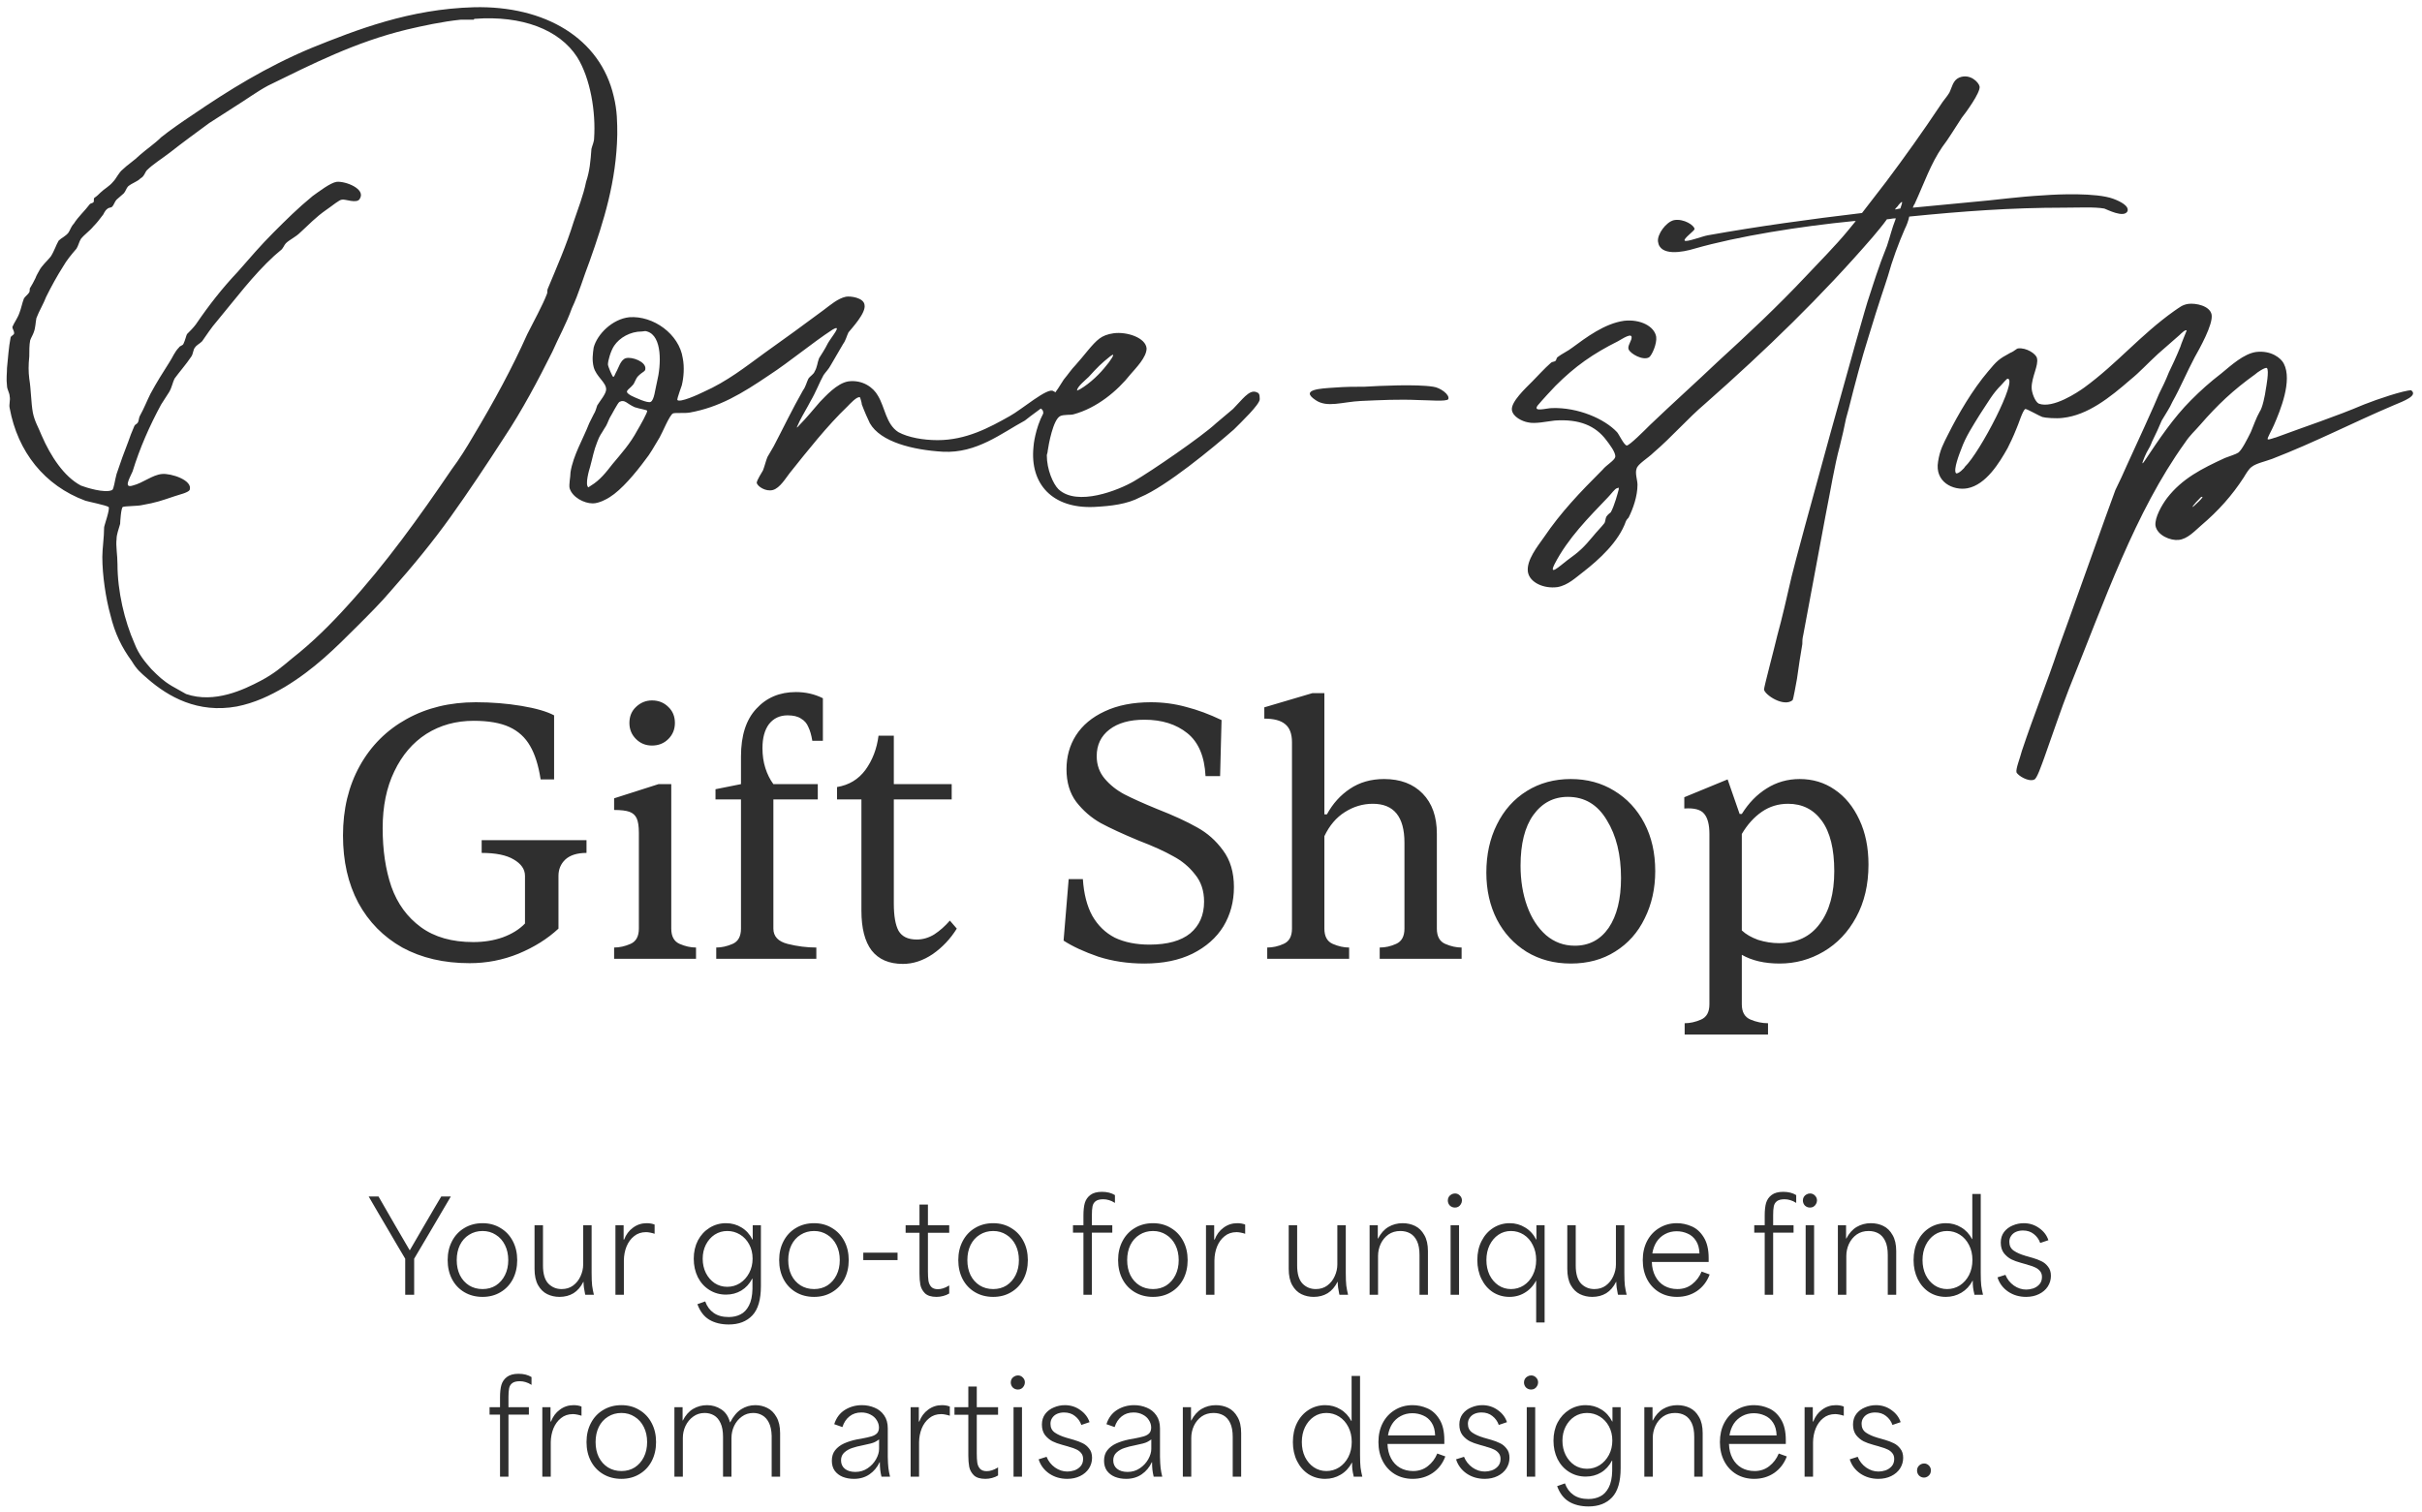 <svg width="346" height="216" viewBox="0 0 346 216" fill="none" xmlns="http://www.w3.org/2000/svg">
<path d="M33.836 100.945C28.236 101.964 24.036 99.546 21.109 97C20.091 96.109 19.582 95.727 18.818 94.454C17.418 92.546 16.4 90.509 15.764 87.836C15.127 85.546 14.618 82.236 14.618 79.564C14.618 78.418 14.873 76.764 14.873 75.364C14.873 75.109 15.764 72.691 15.509 72.436C15.127 72.182 12.582 71.673 12.2 71.546C6.345 69.382 2.527 64.546 1.382 58.309C1.255 57.8 1.509 57.164 1.382 56.654C1.382 56.145 1 55.636 1 55.127C0.873 54.109 1 53.346 1 52.582C1.127 51.309 1.255 49.527 1.509 48.255C1.509 48 2.018 47.873 2.018 47.618C2.018 47.236 1.764 46.982 1.764 46.727C2.018 46.091 2.527 45.455 2.782 44.691C3.036 44.054 3.164 43.291 3.418 42.654C3.545 42.4 4.055 42.018 4.182 41.764C4.309 41.509 4.182 41.255 4.309 41.127C4.564 40.745 4.818 40.236 5.073 39.727C5.2 39.346 5.455 38.964 5.582 38.709C5.964 37.946 6.727 37.309 7.236 36.673C7.745 35.909 8 35.018 8.382 34.382C8.764 34 9.4 33.745 9.782 33.236C10.036 32.855 10.164 32.346 10.546 31.964C11.182 30.945 12.073 30.182 12.836 29.164C12.964 29.036 13.218 29.036 13.345 28.909C13.473 28.782 13.345 28.4 13.473 28.273C13.854 28.018 14.109 27.764 14.364 27.509C14.873 27 15.636 26.618 16.145 25.982C16.654 25.473 16.909 24.709 17.546 24.2C18.182 23.564 19.2 22.927 19.964 22.164C20.982 21.273 22.127 20.509 23.018 19.618C24.291 18.6 25.945 17.454 27.473 16.436C32.691 12.873 38.036 9.564 44.4 6.891C51.018 4.218 58.527 1.291 67.691 1.036C77.873 0.782 85.764 5.491 87.673 13.764C88.182 15.8 88.182 17.582 88.182 19.236C88.055 25.855 86.273 31.582 84.236 37.309C83.346 39.6 82.709 41.891 81.691 44.054C80.927 46.218 79.782 48.255 78.891 50.291C76.855 54.364 74.564 58.691 72.018 62.509C69.473 66.454 66.927 70.273 64.382 73.836C61.836 77.4 58.909 80.964 55.855 84.4C54.455 86.055 52.8 87.709 51.145 89.364C47.836 92.673 44.909 95.6 40.709 98.145C38.545 99.418 36.382 100.436 33.836 100.945ZM26.582 99.164C30.654 100.564 34.855 98.527 37.273 97.254C39.182 96.236 40.2 95.346 41.727 94.073C44.654 91.782 47.327 89.109 49.618 86.564C55.091 80.582 59.927 73.836 64.509 67.091C65.654 65.564 66.673 63.909 67.564 62.382C70.618 57.291 73.164 52.582 75.327 47.745C76.218 45.964 77.491 43.673 78.127 42.018C78.254 41.764 78.127 41.509 78.254 41.255C79.527 38.2 80.927 35.018 81.945 31.709C82.582 29.8 83.346 27.891 83.727 25.982C84.236 24.454 84.364 23.055 84.491 21.273C84.618 20.764 84.873 20.255 84.873 19.745C85.127 16.055 84.364 11.218 82.454 8.164C79.909 4.218 74.564 2.182 67.818 2.691C67.691 2.691 67.691 2.818 67.691 2.818H65.782C63.236 3.073 60.309 3.709 58.145 4.218C50.764 6 44.527 9.182 38.291 12.236C36.636 13.127 35.109 14.273 33.455 15.291L29.891 17.582C27.982 18.982 26.073 20.382 24.291 21.782C23.145 22.673 21.873 23.436 20.982 24.327C20.727 24.582 20.6 25.218 20.091 25.473C19.582 25.982 18.945 26.109 18.309 26.618C18.055 26.873 17.927 27.382 17.673 27.636L16.654 28.527C16.4 28.782 16.273 29.291 16.018 29.546C15.891 29.673 15.509 29.673 15.382 29.8C14.873 30.182 14.873 30.564 14.618 30.818C14.236 31.327 13.854 31.836 13.345 32.346C12.836 32.982 12.073 33.491 11.564 34.127C11.309 34.509 11.182 35.145 10.927 35.527C10.164 36.418 9.527 37.182 9.018 38.073C8.127 39.473 7.364 40.873 6.6 42.4C6.218 43.418 5.582 44.436 5.2 45.455C5.073 46.091 5.073 46.855 4.818 47.491C4.691 47.873 4.436 48.255 4.309 48.636C4.182 49.273 4.182 50.164 4.182 50.927C4.055 52.2 4.055 53.091 4.182 54.109C4.436 55.636 4.436 57.545 4.691 58.946C4.945 60.218 5.455 60.982 5.964 62.255C7.236 65.182 9.145 68.109 11.564 69.382C12.2 69.636 15 70.527 16.018 70.018C16.273 69.891 16.4 68.618 16.654 67.727C17.164 66.2 17.8 64.418 18.309 63.145C18.564 62.382 18.818 61.745 19.2 60.855C19.327 60.6 19.582 60.6 19.709 60.346C19.836 60.091 19.836 59.709 19.964 59.455C20.6 58.309 20.982 57.291 21.491 56.273C22.382 54.618 23.273 53.218 24.164 51.818C24.673 51.054 24.927 50.291 25.564 49.654C25.691 49.4 26.073 49.4 26.2 49.145C26.454 48.636 26.582 48 26.709 47.745C27.218 47.236 27.6 46.855 27.982 46.346C29.891 43.545 31.8 41.127 33.964 38.836C35.745 36.8 37.273 35.018 39.054 33.236C40.964 31.327 42.491 29.8 44.654 28.018C45.545 27.382 47.2 26.109 48.091 25.982C49.364 25.855 52.291 27 51.4 28.4C51.018 29.164 49.236 28.4 48.855 28.527C48.473 28.527 47.455 29.418 46.691 29.927C45.036 31.073 44.145 32.091 42.873 33.236C42.236 33.873 41.346 34.255 40.836 34.764C40.582 35.018 40.455 35.527 40.073 35.782L39.182 36.545C36.127 39.346 33.582 42.782 31.036 45.836C30.145 46.855 29.509 47.873 28.873 48.764C28.491 49.145 28.109 49.273 27.855 49.654C27.6 49.909 27.6 50.545 27.346 50.927C26.582 52.073 25.564 53.218 24.927 54.109C24.673 54.618 24.546 55.382 24.164 56.018L23.018 57.8C21.364 60.855 19.964 64.036 18.945 67.346C18.436 68.491 17.673 69.764 18.945 69.382C20.473 69 21.745 67.855 23.145 67.727C24.418 67.6 27.6 68.618 27.091 70.018C26.836 70.4 25.691 70.654 24.927 70.909C23.018 71.546 22.382 71.8 20.218 72.182C19.709 72.309 17.8 72.309 17.546 72.436C17.291 72.564 17.164 74.6 17.164 74.855C16.909 75.746 16.654 76.382 16.654 77.018C16.527 78.036 16.782 79.309 16.782 80.582C16.782 84.527 17.8 88.727 19.2 91.909C19.836 93.564 20.727 94.582 21.618 95.6C22.636 96.618 23.273 97.254 24.546 98.018L26.582 99.164ZM84.684 71.927C83.411 71.927 81.757 71.036 81.375 69.764C81.247 69.254 81.502 68.109 81.502 67.473C81.884 65.055 83.284 62.764 84.175 60.473L84.811 59.2C85.066 58.818 85.193 58.309 85.32 57.927C85.702 57.291 86.593 56.273 86.593 55.636C86.593 54.618 85.193 53.855 84.811 52.455C84.556 51.436 84.684 50.545 84.811 49.654C85.32 47.745 87.484 45.582 89.902 45.327C93.338 45.073 97.029 47.745 97.538 51.182C97.793 52.455 97.666 53.982 97.411 55C97.538 54.745 96.647 57.036 96.775 57.164C97.156 57.545 99.702 56.4 100.466 56.018C103.902 54.491 106.447 52.455 109.247 50.418C112.302 48.255 114.72 46.473 117.647 44.309C118.666 43.545 119.684 42.654 120.829 42.4C121.466 42.273 123.375 42.527 123.502 43.545C123.757 44.691 121.72 46.855 121.211 47.491C120.957 48 120.829 48.636 120.447 49.145L118.666 52.2C118.411 52.709 117.902 53.218 117.647 53.6C117.011 54.745 116.629 55.891 115.738 57.418C115.357 58.182 114.72 59.2 114.211 60.218C114.084 60.6 113.447 61.618 114.211 60.727C115.229 59.709 116.247 58.436 117.138 57.418C117.902 56.654 119.557 54.745 121.211 54.491C123.247 54.236 124.775 55.382 125.411 56.527C126.429 58.182 126.557 60.6 128.338 61.745C129.738 62.509 131.902 62.891 133.938 62.891C138.011 62.891 141.32 61.109 144.247 59.455C145.902 58.564 149.72 55.255 150.484 55.891C151.884 56.4 148.447 58.436 146.411 60.091C143.102 61.873 139.538 64.8 134.702 64.546C130.375 64.291 125.793 63.145 124.266 60.473C124.011 59.964 123.502 58.818 123.12 57.8C123.12 57.545 122.866 56.782 122.866 56.782C122.484 56.527 121.338 57.8 121.084 58.054C118.157 60.855 115.357 64.418 112.811 67.6C112.302 68.236 111.411 69.764 110.393 70.018C109.375 70.273 108.229 69.509 108.102 69C108.102 68.618 108.866 67.473 108.993 67.218C109.247 66.582 109.375 65.945 109.629 65.309L110.52 63.782C111.793 61.364 113.193 58.436 114.72 55.764C115.102 55.255 115.229 54.618 115.484 54.109C115.738 53.727 116.247 53.473 116.375 53.091C116.757 52.455 116.757 51.818 117.011 51.182C117.393 50.545 117.775 50.036 118.284 49.018C118.793 48.127 120.447 46.218 118.92 47.109C115.993 49.018 112.811 51.691 109.884 53.6C105.938 56.273 102.757 58.182 98.556 58.946C97.92 59.073 96.393 58.946 96.138 59.073C95.629 59.327 94.611 61.873 94.229 62.509C93.466 63.782 92.829 64.927 92.193 65.691C90.793 67.6 88.757 70.018 87.102 71.036C86.72 71.291 85.575 71.927 84.684 71.927ZM92.957 57.418C93.466 57.164 93.593 55.636 93.847 54.618C94.484 52.073 94.611 48 92.447 47.364C92.193 47.236 91.938 47.364 91.684 47.364C90.029 47.364 88.502 48.255 87.738 49.4C87.229 50.164 86.847 51.564 86.847 52.073C86.847 52.327 87.484 53.855 87.611 53.855C87.738 53.855 87.866 53.473 87.993 53.218C88.375 52.582 88.629 51.436 89.393 51.182C90.284 50.927 92.32 51.691 92.193 52.709C92.193 53.091 91.811 53.091 91.175 53.727C90.793 54.109 90.666 54.745 90.411 55C89.775 55.764 89.011 55.891 90.156 56.527C90.666 56.782 92.575 57.673 92.957 57.418ZM84.047 69.636L84.429 69.382C85.702 68.618 86.593 67.473 87.484 66.327C88.757 64.8 90.029 63.4 91.047 61.491C91.429 60.855 92.575 58.818 92.447 58.691C92.447 58.564 91.429 58.436 90.666 58.182C89.52 57.673 89.266 57.036 88.502 57.418C88.247 57.545 87.356 59.327 87.102 59.709C86.847 60.218 86.72 60.727 86.338 61.236C85.829 62.127 85.702 62.127 85.32 63.145C84.811 64.418 84.684 65.309 84.302 66.709C84.175 67.091 83.538 69.254 84.047 69.636ZM156.29 72.436C150.309 72.691 147.127 69.127 147.636 63.909C147.636 63.654 147.89 61.236 149.036 59.073C149.036 58.436 148.781 58.564 148.527 58.182C148.272 57.8 148.145 57.545 148.272 57.164C148.654 56.273 149.672 56.782 150.436 56.4C150.818 56.145 151.454 55 151.963 54.236C152.599 53.473 153.109 52.709 153.618 52.2C154.89 50.8 156.036 49.145 157.054 48.382C157.563 48 158.199 47.745 159.09 47.618C160.999 47.364 163.672 48.255 163.799 49.782C163.799 51.054 162.272 52.582 161.509 53.473C159.599 55.891 156.672 58.309 153.363 59.2C152.981 59.327 151.963 59.2 151.454 59.455C150.436 59.964 149.799 63.527 149.672 64.418C149.672 64.673 149.545 64.927 149.545 65.055C149.545 67.091 150.436 69.127 151.199 69.891C153.872 72.436 159.854 70.018 162.018 68.746C164.436 67.346 171.69 62.382 173.727 60.473L176.145 58.436C177.418 57.164 178.436 55.636 179.454 56.018C179.836 56.145 179.963 56.273 179.963 57.036C179.963 57.8 177.29 60.346 176.272 61.364C173.218 64.036 166.599 69.509 162.909 71.036C160.999 72.055 158.709 72.309 156.29 72.436ZM153.872 55.764C153.872 55.891 153.872 55.764 154.254 55.636C155.781 54.745 157.181 53.346 158.072 52.2C158.327 51.946 159.727 50.036 158.581 50.927C157.309 51.946 156.799 52.455 155.527 53.855C155.145 54.236 153.872 55.255 153.872 55.764ZM194.426 57.291C191.754 57.418 189.59 58.309 187.936 57.164C185.645 55.636 188.699 55.509 190.608 55.382C192.263 55.255 193.536 55.255 194.936 55.255C197.099 55.127 202.317 54.873 204.736 55.255C205.754 55.382 207.154 56.4 206.899 57.036C206.645 57.418 203.972 57.164 202.699 57.164C199.772 57.036 197.354 57.164 194.426 57.291ZM301.892 28.4C302.91 28.782 304.183 29.418 303.928 30.182C303.419 31.2 301.001 29.927 300.619 29.8C299.219 29.546 296.928 29.673 294.892 29.673C287.256 29.673 280.383 30.182 272.747 30.945C272.619 31.582 272.365 32.218 272.11 32.727C271.219 34.764 270.328 37.182 269.692 39.473C269.183 41.127 268.547 42.782 266.892 48.255C266.001 51.054 264.983 54.873 264.092 58.436L263.71 59.836C263.456 61.109 263.201 62.255 262.819 63.782C262.056 66.582 261.547 69.891 260.783 73.709L257.601 90.764C257.474 91.273 257.474 91.654 257.474 92.036C257.219 93.436 256.965 95.218 256.71 97C256.583 97.636 256.201 99.927 256.074 100.055C254.801 101.073 252.128 99.291 252.001 98.527C252.001 98.145 253.528 92.418 253.91 90.764C254.547 88.473 255.31 85.164 255.947 82.364C256.583 79.564 266.256 44.436 267.019 42.4C267.401 41.255 267.91 39.6 268.419 38.2C268.801 37.054 269.183 36.164 269.565 35.145C270.074 33.618 270.201 32.855 270.838 31.2H270.71C270.328 31.2 269.947 31.327 269.565 31.327C268.928 32.218 268.165 33.109 267.528 33.873C260.274 42.273 252.256 50.036 243.601 57.673C241.056 59.836 238.892 62.382 236.219 64.673C235.456 65.436 233.928 66.327 233.801 66.964C233.547 67.6 233.928 68.618 233.928 69.254C233.928 70.909 233.292 72.691 232.656 73.964C232.528 74.091 232.401 74.218 232.274 74.473C231.256 77.4 228.456 79.945 226.165 81.727C225.147 82.491 224.001 83.636 222.474 83.891C220.565 84.145 218.528 83.254 218.274 81.727C218.019 80.073 219.674 78.036 220.565 76.764C222.983 73.2 225.656 70.4 228.965 67.091C229.474 66.454 230.619 65.818 230.747 65.309C230.874 64.673 229.856 63.4 229.474 62.891C227.947 60.855 225.656 59.836 222.092 60.091C220.947 60.218 219.292 60.6 218.274 60.346C217.51 60.218 216.11 59.582 215.983 58.564C215.856 57.418 217.892 55.509 218.91 54.491C219.801 53.6 220.565 52.709 221.583 51.818C221.71 51.691 222.092 51.691 222.219 51.564C222.347 51.436 222.347 51.182 222.474 51.054C223.11 50.545 224.001 50.164 224.638 49.654C226.547 48.255 229.219 46.218 232.019 45.836C234.31 45.582 236.347 46.6 236.601 48.127C236.728 49.145 235.965 50.8 235.583 51.054C234.692 51.564 232.91 50.545 232.656 49.909C232.528 49.527 232.783 49.145 233.038 48.509C233.419 47.236 231.638 48.509 231.128 48.764C227.565 50.545 225.019 52.327 222.219 55.127C221.838 55.509 220.31 57.164 219.674 57.927C218.91 58.946 220.947 58.309 221.71 58.309C225.401 58.182 229.219 59.836 231.001 61.745C231.256 62 232.019 63.654 232.401 63.654C232.783 63.654 234.947 61.491 235.71 60.727C238.765 57.8 242.583 54.364 245.383 51.691C249.838 47.618 253.91 43.8 257.983 39.473C259.892 37.436 262.183 35.145 263.965 32.982L265.11 31.582C264.983 31.582 264.983 31.582 264.856 31.582C257.092 32.346 248.31 33.745 242.074 35.527C240.419 36.036 237.11 36.673 236.856 34.509C236.728 33.491 238.001 31.709 239.147 31.454C240.547 31.2 242.074 32.218 242.074 32.727C242.074 32.982 240.419 34.127 240.674 34.382C240.928 34.636 243.219 33.745 243.983 33.618C251.11 32.346 258.492 31.327 266.001 30.436L269.438 25.982C272.11 22.418 274.656 18.855 277.201 15.036C277.583 14.4 278.092 13.891 278.474 13.255C278.856 12.491 278.983 11.473 279.874 11.091C281.401 10.454 282.674 11.727 282.801 12.364C282.928 13.255 280.765 16.182 280.256 16.818C279.238 18.346 278.347 19.873 277.456 21.018C275.801 23.436 274.91 26.109 273.51 29.164C273.383 29.291 273.383 29.418 273.256 29.673L281.274 28.909C285.728 28.527 287.765 28.145 292.219 27.891C293.874 27.764 299.474 27.509 301.892 28.4ZM270.71 29.927C270.965 29.927 271.219 29.8 271.474 29.8C271.728 29.036 271.983 28.4 271.219 29.291C271.092 29.546 270.838 29.673 270.71 29.927ZM230.11 73.2C230.619 72.309 231.128 70.4 231.256 69.891C231.256 69.509 231.128 69.764 231.001 69.764C230.747 69.764 230.11 70.654 229.728 71.036C226.928 73.964 224.001 76.891 222.092 80.582C221.201 82.364 222.728 80.964 223.874 80.073C225.656 78.8 226.292 78.164 227.565 76.636C228.074 76 228.838 75.236 229.219 74.727C229.347 74.473 229.347 74.091 229.474 73.836C229.728 73.454 229.983 73.327 230.11 73.2ZM290.616 111.382C289.852 111.764 288.325 110.873 288.07 110.364C287.943 109.855 288.579 108.327 288.834 107.309C290.616 101.964 292.398 97.636 294.052 92.673C294.689 91.018 301.689 71.291 302.198 70.018C302.834 68.746 303.343 67.6 303.852 66.454C304.743 64.546 308.052 57.291 308.434 56.273C308.943 55.255 309.325 54.491 309.834 53.218C310.216 52.455 310.979 50.8 311.489 49.527C311.489 49.4 312.379 47.236 312.379 47.236C312.252 46.982 311.489 47.745 311.361 47.873L308.307 50.545C306.779 51.946 305.634 53.218 304.361 54.236C301.434 56.782 298.252 59.327 294.689 59.709C293.798 59.836 292.143 59.709 291.761 59.582C291.379 59.455 289.598 58.436 289.343 58.436C288.961 58.564 288.325 60.727 288.07 61.236C287.561 62.509 287.179 63.273 286.798 64.036C285.652 66.073 283.743 69.254 281.07 69.764C279.034 70.145 276.361 68.873 276.87 65.945C277.125 64.291 277.634 63.4 278.27 62.127C279.798 59.073 281.834 55.636 283.998 53.091C285.27 51.564 285.525 51.309 287.179 50.418C287.816 50.164 288.07 49.782 288.325 49.782C289.47 49.654 290.87 50.545 290.998 51.182C291.252 52.2 290.234 53.855 290.234 55.382C290.234 56.145 290.743 57.418 291.252 57.673C293.289 58.436 296.852 56.018 297.743 55.382C302.452 51.946 305.761 47.873 310.598 44.436C311.361 43.927 311.743 43.545 312.634 43.418C313.652 43.291 315.689 43.673 315.943 44.946C316.198 46.346 314.161 49.909 313.525 51.054C312.379 53.218 311.489 55.382 310.343 57.418C309.961 58.309 309.325 59.2 308.816 60.091C308.434 60.982 308.052 61.873 307.416 63.145C307.289 63.527 307.034 64.036 306.652 64.673C306.398 65.182 305.634 66.964 306.398 65.818C308.434 62.764 310.47 59.709 313.016 57.164C314.416 55.764 315.689 54.618 317.343 53.346C318.743 52.2 320.525 50.545 322.307 50.291C324.47 50.036 325.87 51.182 326.252 51.946C327.525 54.364 325.743 58.691 324.852 60.727C324.598 61.364 323.834 62.636 323.961 62.764C324.089 62.891 324.979 62.509 325.107 62.509C329.561 60.855 333.507 59.582 337.707 57.8C339.616 57.036 343.434 55.764 344.452 55.764C345.47 56.527 343.434 57.291 341.907 57.927C335.925 60.473 330.834 63.145 324.598 65.564C323.579 65.945 322.307 66.2 321.67 66.709C321.289 66.964 320.907 67.6 320.525 68.236C318.87 70.782 316.961 72.945 314.416 75.109C313.525 75.873 312.507 77.018 311.234 77.145C310.089 77.273 308.179 76.509 307.925 75.109C307.798 73.964 308.816 72.182 309.579 71.164C311.743 68.364 314.543 66.964 317.852 65.436C318.489 65.182 319.379 64.927 319.761 64.673C320.27 64.291 321.034 62.764 321.543 61.745C321.925 60.855 322.307 59.709 322.816 58.818C323.198 58.309 323.579 56.527 323.707 55.509C323.707 55.509 324.216 52.836 323.834 52.582C323.579 52.455 322.434 53.218 322.179 53.473C318.998 55.764 316.834 57.8 314.289 60.727C313.525 61.618 312.889 62.127 312.125 63.273C304.998 73.2 300.67 85.8 295.579 98.4C294.434 101.327 293.289 104.764 292.016 108.327C291.634 109.345 290.998 111.255 290.616 111.382ZM279.416 67.6C279.67 67.855 280.689 66.836 280.689 66.709C282.852 64.673 288.325 54.109 286.798 54.109C286.67 54.109 286.034 54.873 285.907 55C284.634 56.273 284.125 57.291 282.852 59.2C281.834 60.855 280.816 62.382 280.179 64.164C279.925 64.8 279.034 67.091 279.416 67.6ZM313.27 72.436C313.27 72.436 315.307 70.654 314.416 71.036C314.289 71.164 313.016 72.436 313.27 72.436ZM67.094 137.624C63.419 137.624 60.212 136.879 57.474 135.388C54.77 133.863 52.672 131.731 51.182 128.992C49.726 126.253 48.998 123.047 48.998 119.372C48.998 115.628 49.795 112.317 51.39 109.44C52.984 106.563 55.22 104.327 58.098 102.732C60.975 101.137 64.268 100.34 67.978 100.34C70.231 100.34 72.398 100.513 74.478 100.86C76.558 101.207 78.118 101.657 79.158 102.212V111.364H77.234C76.922 109.353 76.419 107.759 75.726 106.58C75.032 105.367 74.044 104.465 72.762 103.876C71.479 103.287 69.78 102.992 67.666 102.992C65.135 102.992 62.882 103.616 60.906 104.864C58.964 106.112 57.439 107.897 56.33 110.22C55.22 112.508 54.666 115.212 54.666 118.332C54.666 121.487 55.082 124.277 55.914 126.704C56.78 129.131 58.184 131.055 60.126 132.476C62.067 133.897 64.563 134.608 67.614 134.608C69.139 134.608 70.543 134.383 71.826 133.932C73.143 133.447 74.2 132.788 74.998 131.956V125.144C74.998 124.208 74.46 123.428 73.386 122.804C72.346 122.18 70.82 121.868 68.81 121.868V120.048H75.726H79.314H83.786V121.868C82.468 121.868 81.463 122.18 80.77 122.804C80.111 123.428 79.782 124.208 79.782 125.144V132.684C78.222 134.14 76.315 135.336 74.062 136.272C71.843 137.173 69.52 137.624 67.094 137.624ZM91.944 137H87.731V135.388C88.494 135.388 89.274 135.215 90.072 134.868C90.869 134.521 91.267 133.793 91.267 132.684V119.008C91.267 118.072 91.163 117.379 90.956 116.928C90.748 116.477 90.401 116.165 89.915 115.992C89.43 115.819 88.702 115.732 87.731 115.732V114.068L94.076 112.04H95.895V132.684C95.895 133.793 96.294 134.521 97.091 134.868C97.889 135.215 98.669 135.388 99.431 135.388V137H95.219H91.944ZM93.139 106.528C92.238 106.528 91.475 106.216 90.852 105.592C90.228 104.968 89.915 104.205 89.915 103.304C89.915 102.368 90.228 101.605 90.852 101.016C91.51 100.392 92.273 100.08 93.139 100.08C94.076 100.08 94.856 100.392 95.48 101.016C96.103 101.605 96.415 102.368 96.415 103.304C96.415 104.205 96.103 104.968 95.48 105.592C94.856 106.216 94.076 106.528 93.139 106.528ZM106.531 137H102.319V135.388C103.082 135.388 103.862 135.215 104.659 134.868C105.456 134.521 105.855 133.793 105.855 132.684V108.088C105.855 105.107 106.583 102.836 108.039 101.276C109.495 99.681 111.384 98.884 113.707 98.884C115.094 98.884 116.376 99.179 117.555 99.768V105.852H116.047C115.908 105.02 115.718 104.361 115.475 103.876C115.267 103.356 114.92 102.957 114.435 102.68C113.984 102.368 113.343 102.212 112.511 102.212C111.402 102.212 110.518 102.628 109.859 103.46C109.235 104.292 108.923 105.436 108.923 106.892C108.923 107.932 109.062 108.885 109.339 109.752C109.616 110.619 109.998 111.381 110.483 112.04V132.684C110.483 133.793 111.159 134.521 112.511 134.868C113.898 135.215 115.267 135.388 116.619 135.388V137H109.287H106.531ZM102.215 112.768L105.855 112.04H116.827V114.224H102.215V112.768ZM127.688 114.224V129.096C127.688 130.864 127.914 132.164 128.364 132.996C128.85 133.828 129.716 134.244 130.964 134.244C131.831 134.244 132.663 134.001 133.46 133.516C134.258 132.996 135.003 132.337 135.696 131.54L136.684 132.684C135.783 134.14 134.639 135.353 133.252 136.324C131.866 137.26 130.444 137.728 128.988 137.728C127.012 137.728 125.522 137.087 124.516 135.804C123.546 134.521 123.06 132.632 123.06 130.136V114.224H119.576V112.456C121.275 112.179 122.627 111.364 123.632 110.012C124.638 108.625 125.262 106.996 125.504 105.124H127.688V112.04H135.956V114.224H127.688ZM163.484 137.676C161.127 137.676 158.925 137.347 156.88 136.688C154.869 135.995 153.223 135.232 151.94 134.4L152.668 125.612H154.696C154.835 127.727 155.285 129.477 156.048 130.864C156.845 132.251 157.92 133.291 159.272 133.984C160.659 134.643 162.305 134.972 164.212 134.972C166.777 134.972 168.719 134.435 170.036 133.36C171.353 132.251 172.012 130.743 172.012 128.836C172.012 127.276 171.579 125.976 170.712 124.936C169.88 123.861 168.84 122.995 167.592 122.336C166.379 121.643 164.732 120.897 162.652 120.1C160.399 119.164 158.596 118.332 157.244 117.604C155.892 116.841 154.731 115.836 153.76 114.588C152.824 113.34 152.356 111.78 152.356 109.908C152.356 108.105 152.807 106.493 153.708 105.072C154.644 103.616 156.013 102.472 157.816 101.64C159.653 100.773 161.855 100.34 164.42 100.34C166.153 100.34 167.835 100.565 169.464 101.016C171.093 101.432 172.775 102.056 174.508 102.888L174.3 110.896H172.22C172.081 108.088 171.215 106.043 169.62 104.76C168.025 103.477 165.98 102.836 163.484 102.836C161.369 102.836 159.705 103.304 158.492 104.24C157.279 105.176 156.672 106.441 156.672 108.036C156.672 109.284 157.053 110.359 157.816 111.26C158.579 112.161 159.515 112.907 160.624 113.496C161.768 114.085 163.311 114.779 165.252 115.576C167.644 116.512 169.568 117.396 171.024 118.228C172.48 119.025 173.711 120.117 174.716 121.504C175.756 122.891 176.276 124.641 176.276 126.756C176.276 128.836 175.773 130.708 174.768 132.372C173.763 134.001 172.289 135.301 170.348 136.272C168.441 137.208 166.153 137.676 163.484 137.676ZM185.245 137H181.033V135.388C181.83 135.388 182.61 135.215 183.373 134.868C184.17 134.521 184.569 133.793 184.569 132.684V106.06C184.569 104.847 184.24 103.98 183.581 103.46C182.957 102.94 181.969 102.68 180.617 102.68V101.068L187.481 99.04H189.197V116.356H189.561C190.393 114.831 191.485 113.617 192.837 112.716C194.224 111.78 195.853 111.312 197.725 111.312C200.048 111.312 201.885 112.005 203.237 113.392C204.589 114.779 205.265 116.685 205.265 119.112V132.684C205.265 133.793 205.664 134.521 206.461 134.868C207.258 135.215 208.038 135.388 208.801 135.388V137H205.265H201.313H197.101V135.388C197.898 135.388 198.678 135.215 199.441 134.868C200.238 134.521 200.637 133.793 200.637 132.684V120.412C200.637 116.703 199.129 114.848 196.113 114.848C194.692 114.848 193.357 115.247 192.109 116.044C190.896 116.807 189.925 117.951 189.197 119.476V132.684C189.197 133.793 189.596 134.521 190.393 134.868C191.19 135.215 191.97 135.388 192.733 135.388V137H189.197H185.245ZM224.398 137.676C222.04 137.676 219.943 137.121 218.106 136.012C216.268 134.868 214.847 133.325 213.842 131.384C212.836 129.408 212.334 127.172 212.334 124.676C212.334 122.111 212.836 119.823 213.842 117.812C214.847 115.767 216.268 114.172 218.106 113.028C219.943 111.884 222.04 111.312 224.398 111.312C226.72 111.312 228.783 111.867 230.586 112.976C232.423 114.085 233.862 115.628 234.902 117.604C235.942 119.58 236.462 121.868 236.462 124.468C236.462 126.964 235.959 129.217 234.954 131.228C233.983 133.239 232.579 134.816 230.742 135.96C228.939 137.104 226.824 137.676 224.398 137.676ZM224.97 135.128C227.015 135.128 228.627 134.279 229.806 132.58C230.984 130.847 231.574 128.472 231.574 125.456C231.574 122.128 230.898 119.372 229.546 117.188C228.228 114.969 226.374 113.86 223.982 113.86C221.936 113.86 220.29 114.727 219.042 116.46C217.828 118.159 217.222 120.568 217.222 123.688C217.222 125.803 217.534 127.727 218.158 129.46C218.782 131.193 219.683 132.58 220.862 133.62C222.04 134.625 223.41 135.128 224.97 135.128ZM244.878 147.816H240.666V146.204C241.429 146.204 242.209 146.031 243.006 145.684C243.803 145.337 244.202 144.609 244.202 143.5V119.164C244.202 117.847 243.959 116.893 243.474 116.304C242.989 115.68 242.035 115.42 240.614 115.524V113.912L246.802 111.364L248.518 116.304H248.83C249.801 114.744 250.979 113.531 252.366 112.664C253.787 111.763 255.365 111.312 257.098 111.312C258.97 111.312 260.634 111.815 262.09 112.82C263.581 113.825 264.759 115.264 265.626 117.136C266.493 118.973 266.926 121.105 266.926 123.532C266.926 126.409 266.337 128.923 265.158 131.072C264.014 133.187 262.471 134.816 260.53 135.96C258.589 137.104 256.491 137.676 254.238 137.676C252.089 137.676 250.286 137.26 248.83 136.428V143.5C248.83 144.609 249.246 145.337 250.078 145.684C250.91 146.031 251.742 146.204 252.574 146.204V147.816H248.83H244.878ZM254.134 134.764C256.665 134.764 258.606 133.845 259.958 132.008C261.345 130.171 262.038 127.657 262.038 124.468C262.038 121.313 261.449 118.921 260.27 117.292C259.091 115.663 257.479 114.848 255.434 114.848C254.047 114.848 252.799 115.229 251.69 115.992C250.581 116.755 249.627 117.812 248.83 119.164V132.944C249.419 133.499 250.199 133.949 251.17 134.296C252.175 134.608 253.163 134.764 254.134 134.764Z" fill="#2F2F2F"/>
<path d="M57.888 185C57.888 184.688 57.888 184.388 57.888 184.1C57.888 183.128 57.888 182.414 57.888 181.958C57.888 181.49 57.888 180.788 57.888 179.852C57.348 178.94 56.946 178.262 56.682 177.818C56.418 177.374 56.028 176.708 55.512 175.82C54.864 174.716 54.384 173.9 54.072 173.372C53.76 172.832 53.292 172.028 52.668 170.96H54.072C54.204 171.188 54.336 171.416 54.468 171.644C55.392 173.228 56.07 174.404 56.502 175.172C56.946 175.94 57.618 177.092 58.518 178.628H58.554C59.346 177.272 59.952 176.228 60.372 175.496C60.804 174.764 61.404 173.738 62.172 172.418C62.46 171.926 62.748 171.44 63.036 170.96H64.404C64.104 171.464 63.804 171.974 63.504 172.49C62.568 174.074 61.842 175.31 61.326 176.198C60.81 177.086 60.09 178.304 59.166 179.852C59.166 181.016 59.166 181.886 59.166 182.462C59.166 183.026 59.166 183.872 59.166 185H57.888ZM68.937 185.306C67.965 185.306 67.101 185.084 66.345 184.64C65.589 184.196 65.001 183.578 64.581 182.786C64.161 181.982 63.951 181.07 63.951 180.05C63.951 179.03 64.161 178.124 64.581 177.332C65.001 176.528 65.589 175.904 66.345 175.46C67.101 175.004 67.965 174.776 68.937 174.776C69.897 174.776 70.749 175.004 71.493 175.46C72.249 175.904 72.837 176.528 73.257 177.332C73.677 178.124 73.887 179.03 73.887 180.05C73.887 181.07 73.677 181.982 73.257 182.786C72.837 183.578 72.249 184.196 71.493 184.64C70.749 185.084 69.897 185.306 68.937 185.306ZM68.937 184.19C69.657 184.19 70.293 184.016 70.845 183.668C71.397 183.308 71.829 182.816 72.141 182.192C72.453 181.568 72.609 180.854 72.609 180.05C72.609 179.246 72.453 178.532 72.141 177.908C71.829 177.272 71.391 176.78 70.827 176.432C70.275 176.072 69.645 175.892 68.937 175.892C68.217 175.892 67.575 176.072 67.011 176.432C66.447 176.78 66.009 177.272 65.697 177.908C65.397 178.532 65.247 179.246 65.247 180.05C65.247 180.854 65.397 181.568 65.697 182.192C66.009 182.816 66.447 183.308 67.011 183.668C67.575 184.016 68.217 184.19 68.937 184.19ZM79.927 185.306C79.291 185.306 78.703 185.174 78.163 184.91C77.635 184.646 77.203 184.22 76.867 183.632C76.531 183.032 76.363 182.252 76.363 181.292V175.064H77.569V180.824C77.569 182 77.821 182.858 78.325 183.398C78.841 183.926 79.477 184.19 80.233 184.19C80.869 184.19 81.415 184.022 81.871 183.686C82.339 183.338 82.693 182.894 82.933 182.354C83.185 181.802 83.311 181.244 83.311 180.68V175.064H84.517V181.886C84.517 182.654 84.541 183.254 84.589 183.686C84.649 184.118 84.733 184.556 84.841 185H83.617C83.605 184.952 83.593 184.916 83.581 184.892C83.509 184.556 83.455 184.25 83.419 183.974C83.383 183.686 83.365 183.416 83.365 183.164H83.329C82.969 183.884 82.501 184.424 81.925 184.784C81.349 185.132 80.683 185.306 79.927 185.306ZM87.919 175.064H89.089C89.089 175.196 89.089 175.328 89.089 175.46C89.089 175.832 89.089 176.108 89.089 176.288C89.089 176.468 89.089 176.744 89.089 177.116H89.161C89.425 176.408 89.845 175.844 90.421 175.424C90.997 174.992 91.651 174.776 92.383 174.776C92.815 174.776 93.193 174.842 93.517 174.974V176.288C93.349 176.228 93.145 176.174 92.905 176.126C92.677 176.078 92.473 176.054 92.293 176.054C91.621 176.054 91.051 176.246 90.583 176.63C90.115 177.002 89.755 177.494 89.503 178.106C89.263 178.706 89.137 179.36 89.125 180.068V180.176V185H87.919V175.064ZM104.111 189.248C103.019 189.248 102.089 189.02 101.321 188.564C100.565 188.108 100.001 187.37 99.629 186.35L100.745 185.954C100.997 186.662 101.399 187.208 101.951 187.592C102.503 187.988 103.223 188.186 104.111 188.186C104.735 188.186 105.293 188.06 105.785 187.808C106.277 187.568 106.679 187.148 106.991 186.548C107.303 185.96 107.471 185.168 107.495 184.172C107.495 184.076 107.495 183.992 107.495 183.92V183.758C107.495 183.518 107.495 183.344 107.495 183.236C107.495 183.116 107.495 182.936 107.495 182.696H107.459C107.075 183.44 106.553 184.01 105.893 184.406C105.245 184.79 104.519 184.982 103.715 184.982C102.839 184.982 102.047 184.76 101.339 184.316C100.631 183.872 100.079 183.26 99.683 182.48C99.299 181.688 99.107 180.812 99.107 179.852C99.107 178.88 99.305 178.01 99.701 177.242C100.109 176.474 100.661 175.874 101.357 175.442C102.065 174.998 102.851 174.776 103.715 174.776C104.531 174.776 105.269 174.98 105.929 175.388C106.589 175.784 107.111 176.36 107.495 177.116H107.531C107.531 176.672 107.531 176.348 107.531 176.144C107.531 175.94 107.531 175.628 107.531 175.208C107.531 175.16 107.531 175.112 107.531 175.064H108.701V183.776C108.701 185.696 108.293 187.088 107.477 187.952C106.661 188.816 105.539 189.248 104.111 189.248ZM103.895 183.866C104.555 183.866 105.161 183.692 105.713 183.344C106.265 182.984 106.703 182.498 107.027 181.886C107.351 181.274 107.513 180.59 107.513 179.834C107.513 179.078 107.351 178.4 107.027 177.8C106.703 177.2 106.265 176.732 105.713 176.396C105.161 176.06 104.555 175.892 103.895 175.892C103.235 175.892 102.635 176.066 102.095 176.414C101.567 176.762 101.147 177.242 100.835 177.854C100.535 178.454 100.385 179.12 100.385 179.852C100.385 180.596 100.535 181.274 100.835 181.886C101.147 182.498 101.567 182.984 102.095 183.344C102.635 183.692 103.235 183.866 103.895 183.866ZM116.296 185.306C115.324 185.306 114.46 185.084 113.704 184.64C112.948 184.196 112.36 183.578 111.94 182.786C111.52 181.982 111.31 181.07 111.31 180.05C111.31 179.03 111.52 178.124 111.94 177.332C112.36 176.528 112.948 175.904 113.704 175.46C114.46 175.004 115.324 174.776 116.296 174.776C117.256 174.776 118.108 175.004 118.852 175.46C119.608 175.904 120.196 176.528 120.616 177.332C121.036 178.124 121.246 179.03 121.246 180.05C121.246 181.07 121.036 181.982 120.616 182.786C120.196 183.578 119.608 184.196 118.852 184.64C118.108 185.084 117.256 185.306 116.296 185.306ZM116.296 184.19C117.016 184.19 117.652 184.016 118.204 183.668C118.756 183.308 119.188 182.816 119.5 182.192C119.812 181.568 119.968 180.854 119.968 180.05C119.968 179.246 119.812 178.532 119.5 177.908C119.188 177.272 118.75 176.78 118.186 176.432C117.634 176.072 117.004 175.892 116.296 175.892C115.576 175.892 114.934 176.072 114.37 176.432C113.806 176.78 113.368 177.272 113.056 177.908C112.756 178.532 112.606 179.246 112.606 180.05C112.606 180.854 112.756 181.568 113.056 182.192C113.368 182.816 113.806 183.308 114.37 183.668C114.934 184.016 115.576 184.19 116.296 184.19ZM123.326 178.988H128.222V180.05H123.326V178.988ZM133.785 185.306C133.041 185.306 132.489 185.132 132.129 184.784C131.781 184.424 131.565 184.022 131.481 183.578C131.397 183.122 131.355 182.6 131.355 182.012C131.355 180.692 131.355 179.708 131.355 179.06C131.355 178.412 131.355 177.44 131.355 176.144C130.911 176.144 130.575 176.144 130.347 176.144C130.131 176.144 129.807 176.144 129.375 176.144V175.064C129.819 175.064 130.149 175.064 130.365 175.064C130.593 175.064 130.923 175.064 131.355 175.064C131.355 174.464 131.355 174.014 131.355 173.714C131.355 173.414 131.355 172.97 131.355 172.382C131.355 172.286 131.355 172.196 131.355 172.112H132.561C132.561 172.244 132.561 172.382 132.561 172.526C132.561 173.102 132.561 173.534 132.561 173.822C132.561 174.098 132.561 174.512 132.561 175.064C133.257 175.064 133.773 175.064 134.109 175.064C134.445 175.064 134.943 175.064 135.603 175.064V176.144C134.919 176.144 134.409 176.144 134.073 176.144C133.737 176.144 133.233 176.144 132.561 176.144C132.561 176.876 132.561 177.422 132.561 177.782C132.561 178.13 132.561 178.658 132.561 179.366C132.561 179.894 132.561 180.284 132.561 180.536C132.561 180.788 132.561 181.166 132.561 181.67V181.706C132.561 182.21 132.585 182.636 132.633 182.984C132.681 183.32 132.807 183.608 133.011 183.848C133.227 184.088 133.551 184.208 133.983 184.208C134.463 184.208 134.973 184.046 135.513 183.722L135.603 183.668V184.82C135.351 184.976 135.063 185.096 134.739 185.18C134.427 185.264 134.109 185.306 133.785 185.306ZM141.885 185.306C140.913 185.306 140.049 185.084 139.293 184.64C138.537 184.196 137.949 183.578 137.529 182.786C137.109 181.982 136.899 181.07 136.899 180.05C136.899 179.03 137.109 178.124 137.529 177.332C137.949 176.528 138.537 175.904 139.293 175.46C140.049 175.004 140.913 174.776 141.885 174.776C142.845 174.776 143.697 175.004 144.441 175.46C145.197 175.904 145.785 176.528 146.205 177.332C146.625 178.124 146.835 179.03 146.835 180.05C146.835 181.07 146.625 181.982 146.205 182.786C145.785 183.578 145.197 184.196 144.441 184.64C143.697 185.084 142.845 185.306 141.885 185.306ZM141.885 184.19C142.605 184.19 143.241 184.016 143.793 183.668C144.345 183.308 144.777 182.816 145.089 182.192C145.401 181.568 145.557 180.854 145.557 180.05C145.557 179.246 145.401 178.532 145.089 177.908C144.777 177.272 144.339 176.78 143.775 176.432C143.223 176.072 142.593 175.892 141.885 175.892C141.165 175.892 140.523 176.072 139.959 176.432C139.395 176.78 138.957 177.272 138.645 177.908C138.345 178.532 138.195 179.246 138.195 180.05C138.195 180.854 138.345 181.568 138.645 182.192C138.957 182.816 139.395 183.308 139.959 183.668C140.523 184.016 141.165 184.19 141.885 184.19ZM154.777 185C154.777 184.628 154.777 184.256 154.777 183.884C154.777 182.132 154.777 180.83 154.777 179.978C154.777 179.126 154.777 177.842 154.777 176.126C154.441 176.126 154.189 176.126 154.021 176.126C153.853 176.126 153.607 176.126 153.283 176.126V175.064C153.619 175.064 153.871 175.064 154.039 175.064C154.207 175.064 154.453 175.064 154.777 175.064C154.777 174.764 154.777 174.542 154.777 174.398C154.777 174.254 154.777 174.038 154.777 173.75C154.777 173.714 154.777 173.69 154.777 173.678C154.777 172.934 154.843 172.334 154.975 171.878C155.119 171.41 155.383 171.032 155.767 170.744C156.163 170.444 156.715 170.294 157.423 170.294C158.155 170.294 158.773 170.45 159.277 170.762V171.878C158.977 171.686 158.695 171.554 158.431 171.482C158.167 171.398 157.891 171.356 157.603 171.356C157.111 171.356 156.745 171.452 156.505 171.644C156.277 171.824 156.133 172.07 156.073 172.382C156.013 172.682 155.983 173.09 155.983 173.606C155.983 173.642 155.983 173.684 155.983 173.732C155.983 173.744 155.983 173.756 155.983 173.768C155.983 173.768 155.983 173.774 155.983 173.786C155.983 174.086 155.983 174.308 155.983 174.452C155.983 174.584 155.983 174.788 155.983 175.064C156.643 175.064 157.135 175.064 157.459 175.064C157.783 175.064 158.263 175.064 158.899 175.064V176.126C158.239 176.126 157.747 176.126 157.423 176.126C157.099 176.126 156.619 176.126 155.983 176.126C155.983 178.142 155.983 179.636 155.983 180.608C155.983 181.58 155.983 183.044 155.983 185H154.777ZM164.714 185.306C163.742 185.306 162.878 185.084 162.122 184.64C161.366 184.196 160.778 183.578 160.358 182.786C159.938 181.982 159.728 181.07 159.728 180.05C159.728 179.03 159.938 178.124 160.358 177.332C160.778 176.528 161.366 175.904 162.122 175.46C162.878 175.004 163.742 174.776 164.714 174.776C165.674 174.776 166.526 175.004 167.27 175.46C168.026 175.904 168.614 176.528 169.034 177.332C169.454 178.124 169.664 179.03 169.664 180.05C169.664 181.07 169.454 181.982 169.034 182.786C168.614 183.578 168.026 184.196 167.27 184.64C166.526 185.084 165.674 185.306 164.714 185.306ZM164.714 184.19C165.434 184.19 166.07 184.016 166.622 183.668C167.174 183.308 167.606 182.816 167.918 182.192C168.23 181.568 168.386 180.854 168.386 180.05C168.386 179.246 168.23 178.532 167.918 177.908C167.606 177.272 167.168 176.78 166.604 176.432C166.052 176.072 165.422 175.892 164.714 175.892C163.994 175.892 163.352 176.072 162.788 176.432C162.224 176.78 161.786 177.272 161.474 177.908C161.174 178.532 161.024 179.246 161.024 180.05C161.024 180.854 161.174 181.568 161.474 182.192C161.786 182.816 162.224 183.308 162.788 183.668C163.352 184.016 163.994 184.19 164.714 184.19ZM172.284 175.064H173.454C173.454 175.196 173.454 175.328 173.454 175.46C173.454 175.832 173.454 176.108 173.454 176.288C173.454 176.468 173.454 176.744 173.454 177.116H173.526C173.79 176.408 174.21 175.844 174.786 175.424C175.362 174.992 176.016 174.776 176.748 174.776C177.18 174.776 177.558 174.842 177.882 174.974V176.288C177.714 176.228 177.51 176.174 177.27 176.126C177.042 176.078 176.838 176.054 176.658 176.054C175.986 176.054 175.416 176.246 174.948 176.63C174.48 177.002 174.12 177.494 173.868 178.106C173.628 178.706 173.502 179.36 173.49 180.068V180.176V185H172.284V175.064ZM187.665 185.306C187.029 185.306 186.441 185.174 185.901 184.91C185.373 184.646 184.941 184.22 184.605 183.632C184.269 183.032 184.101 182.252 184.101 181.292V175.064H185.307V180.824C185.307 182 185.559 182.858 186.063 183.398C186.579 183.926 187.215 184.19 187.971 184.19C188.607 184.19 189.153 184.022 189.609 183.686C190.077 183.338 190.431 182.894 190.671 182.354C190.923 181.802 191.049 181.244 191.049 180.68V175.064H192.255V181.886C192.255 182.654 192.279 183.254 192.327 183.686C192.387 184.118 192.471 184.556 192.579 185H191.355C191.343 184.952 191.331 184.916 191.319 184.892C191.247 184.556 191.193 184.25 191.157 183.974C191.121 183.686 191.103 183.416 191.103 183.164H191.067C190.707 183.884 190.239 184.424 189.663 184.784C189.087 185.132 188.421 185.306 187.665 185.306ZM195.658 175.064H196.828C196.828 175.076 196.828 175.088 196.828 175.1C196.828 175.1 196.828 175.106 196.828 175.118C196.828 175.538 196.828 175.85 196.828 176.054C196.828 176.258 196.828 176.564 196.828 176.972H196.864C197.248 176.228 197.74 175.676 198.34 175.316C198.952 174.956 199.63 174.776 200.374 174.776C201.022 174.776 201.616 174.908 202.156 175.172C202.696 175.436 203.134 175.868 203.47 176.468C203.818 177.056 203.992 177.824 203.992 178.772V185H202.786V179.312C202.786 178.496 202.666 177.836 202.426 177.332C202.186 176.828 201.862 176.462 201.454 176.234C201.046 176.006 200.578 175.892 200.05 175.892C199.39 175.892 198.82 176.06 198.34 176.396C197.872 176.732 197.506 177.176 197.242 177.728C196.99 178.28 196.864 178.856 196.864 179.456V185H195.658V175.064ZM207.228 175.064H208.434V185H207.228V175.064ZM207.858 172.544C207.57 172.544 207.324 172.448 207.12 172.256C206.928 172.052 206.832 171.806 206.832 171.518C206.832 171.35 206.874 171.188 206.958 171.032C207.054 170.876 207.18 170.756 207.336 170.672C207.492 170.576 207.666 170.528 207.858 170.528C208.134 170.528 208.368 170.63 208.56 170.834C208.752 171.026 208.848 171.254 208.848 171.518C208.848 171.71 208.8 171.884 208.704 172.04C208.62 172.196 208.5 172.322 208.344 172.418C208.2 172.502 208.038 172.544 207.858 172.544ZM219.453 188.078C219.453 186.794 219.453 185.84 219.453 185.216C219.453 184.592 219.453 183.656 219.453 182.408L219.633 182.588C219.249 183.464 218.703 184.136 217.995 184.604C217.299 185.072 216.513 185.306 215.637 185.306C214.773 185.306 213.987 185.084 213.279 184.64C212.583 184.184 212.037 183.554 211.641 182.75C211.245 181.946 211.047 181.04 211.047 180.032C211.047 179.012 211.251 178.106 211.659 177.314C212.067 176.51 212.625 175.886 213.333 175.442C214.041 174.998 214.821 174.776 215.673 174.776C216.477 174.776 217.209 174.98 217.869 175.388C218.541 175.784 219.069 176.36 219.453 177.116H219.489C219.489 176.684 219.489 176.366 219.489 176.162C219.489 175.958 219.489 175.646 219.489 175.226V175.064H220.659V188.96H219.453V188.078ZM215.853 184.19C216.513 184.19 217.119 184.016 217.671 183.668C218.223 183.308 218.655 182.816 218.967 182.192C219.291 181.556 219.453 180.836 219.453 180.032C219.453 179.228 219.291 178.514 218.967 177.89C218.655 177.254 218.223 176.762 217.671 176.414C217.119 176.066 216.513 175.892 215.853 175.892C215.181 175.892 214.581 176.072 214.053 176.432C213.525 176.792 213.105 177.29 212.793 177.926C212.493 178.55 212.343 179.258 212.343 180.05C212.343 180.83 212.493 181.538 212.793 182.174C213.105 182.798 213.525 183.29 214.053 183.65C214.593 184.01 215.193 184.19 215.853 184.19ZM227.462 185.306C226.826 185.306 226.238 185.174 225.698 184.91C225.17 184.646 224.738 184.22 224.402 183.632C224.066 183.032 223.898 182.252 223.898 181.292V175.064H225.104V180.824C225.104 182 225.356 182.858 225.86 183.398C226.376 183.926 227.012 184.19 227.768 184.19C228.404 184.19 228.95 184.022 229.406 183.686C229.874 183.338 230.228 182.894 230.468 182.354C230.72 181.802 230.846 181.244 230.846 180.68V175.064H232.052V181.886C232.052 182.654 232.076 183.254 232.124 183.686C232.184 184.118 232.268 184.556 232.376 185H231.152C231.14 184.952 231.128 184.916 231.116 184.892C231.044 184.556 230.99 184.25 230.954 183.974C230.918 183.686 230.9 183.416 230.9 183.164H230.864C230.504 183.884 230.036 184.424 229.46 184.784C228.884 185.132 228.218 185.306 227.462 185.306ZM239.576 185.306C238.64 185.306 237.8 185.09 237.056 184.658C236.312 184.214 235.73 183.596 235.31 182.804C234.89 182 234.68 181.082 234.68 180.05C234.68 179.03 234.884 178.124 235.292 177.332C235.712 176.528 236.294 175.904 237.038 175.46C237.782 175.004 238.622 174.776 239.558 174.776C240.278 174.776 240.98 174.926 241.664 175.226C242.36 175.526 242.936 176.048 243.392 176.792C243.86 177.536 244.094 178.526 244.094 179.762V180.32H235.976C236 181.1 236.168 181.784 236.48 182.372C236.792 182.96 237.218 183.41 237.758 183.722C238.31 184.034 238.934 184.19 239.63 184.19C240.446 184.19 241.148 183.956 241.736 183.488C242.336 183.02 242.786 182.42 243.086 181.688L244.238 182.102C243.866 183.098 243.266 183.884 242.438 184.46C241.61 185.024 240.656 185.306 239.576 185.306ZM242.78 179.096C242.756 178.352 242.588 177.746 242.276 177.278C241.964 176.798 241.562 176.456 241.07 176.252C240.59 176.036 240.074 175.928 239.522 175.928C238.91 175.928 238.352 176.066 237.848 176.342C237.356 176.606 236.954 176.978 236.642 177.458C236.342 177.938 236.144 178.484 236.048 179.096H242.78ZM252.101 185C252.101 184.628 252.101 184.256 252.101 183.884C252.101 182.132 252.101 180.83 252.101 179.978C252.101 179.126 252.101 177.842 252.101 176.126C251.765 176.126 251.513 176.126 251.345 176.126C251.177 176.126 250.931 176.126 250.607 176.126V175.064C250.943 175.064 251.195 175.064 251.363 175.064C251.531 175.064 251.777 175.064 252.101 175.064C252.101 174.764 252.101 174.542 252.101 174.398C252.101 174.254 252.101 174.038 252.101 173.75C252.101 173.714 252.101 173.69 252.101 173.678C252.101 172.934 252.167 172.334 252.299 171.878C252.443 171.41 252.707 171.032 253.091 170.744C253.487 170.444 254.039 170.294 254.747 170.294C255.479 170.294 256.097 170.45 256.601 170.762V171.878C256.301 171.686 256.019 171.554 255.755 171.482C255.491 171.398 255.215 171.356 254.927 171.356C254.435 171.356 254.069 171.452 253.829 171.644C253.601 171.824 253.457 172.07 253.397 172.382C253.337 172.682 253.307 173.09 253.307 173.606C253.307 173.642 253.307 173.684 253.307 173.732C253.307 173.744 253.307 173.756 253.307 173.768C253.307 173.768 253.307 173.774 253.307 173.786C253.307 174.086 253.307 174.308 253.307 174.452C253.307 174.584 253.307 174.788 253.307 175.064C253.967 175.064 254.459 175.064 254.783 175.064C255.107 175.064 255.587 175.064 256.223 175.064V176.126C255.563 176.126 255.071 176.126 254.747 176.126C254.423 176.126 253.943 176.126 253.307 176.126C253.307 178.142 253.307 179.636 253.307 180.608C253.307 181.58 253.307 183.044 253.307 185H252.101ZM257.951 175.064H259.157V185H257.951V175.064ZM258.581 172.544C258.293 172.544 258.047 172.448 257.843 172.256C257.651 172.052 257.555 171.806 257.555 171.518C257.555 171.35 257.597 171.188 257.681 171.032C257.777 170.876 257.903 170.756 258.059 170.672C258.215 170.576 258.389 170.528 258.581 170.528C258.857 170.528 259.091 170.63 259.283 170.834C259.475 171.026 259.571 171.254 259.571 171.518C259.571 171.71 259.523 171.884 259.427 172.04C259.343 172.196 259.223 172.322 259.067 172.418C258.923 172.502 258.761 172.544 258.581 172.544ZM262.554 175.064H263.724C263.724 175.076 263.724 175.088 263.724 175.1C263.724 175.1 263.724 175.106 263.724 175.118C263.724 175.538 263.724 175.85 263.724 176.054C263.724 176.258 263.724 176.564 263.724 176.972H263.76C264.144 176.228 264.636 175.676 265.236 175.316C265.848 174.956 266.526 174.776 267.27 174.776C267.918 174.776 268.512 174.908 269.052 175.172C269.592 175.436 270.03 175.868 270.366 176.468C270.714 177.056 270.889 177.824 270.889 178.772V185H269.682V179.312C269.682 178.496 269.562 177.836 269.322 177.332C269.082 176.828 268.758 176.462 268.35 176.234C267.942 176.006 267.474 175.892 266.946 175.892C266.286 175.892 265.716 176.06 265.236 176.396C264.768 176.732 264.402 177.176 264.138 177.728C263.886 178.28 263.76 178.856 263.76 179.456V185H262.554V175.064ZM277.977 185.306C277.101 185.306 276.309 185.084 275.601 184.64C274.905 184.184 274.359 183.56 273.963 182.768C273.567 181.964 273.369 181.058 273.369 180.05C273.369 179.018 273.567 178.106 273.963 177.314C274.371 176.51 274.929 175.886 275.637 175.442C276.345 174.998 277.131 174.776 277.995 174.776C278.787 174.776 279.507 174.974 280.155 175.37C280.815 175.754 281.337 176.312 281.721 177.044H281.757C281.757 175.616 281.757 174.554 281.757 173.858C281.757 173.15 281.757 172.094 281.757 170.69V170.6H282.963V181.886C282.963 182.654 282.987 183.254 283.035 183.686C283.095 184.118 283.179 184.556 283.287 185H282.063C282.063 184.976 282.057 184.958 282.045 184.946C282.045 184.922 282.045 184.904 282.045 184.892C281.961 184.556 281.901 184.238 281.865 183.938C281.829 183.638 281.817 183.326 281.829 183.002H281.793C281.397 183.746 280.863 184.316 280.191 184.712C279.519 185.108 278.781 185.306 277.977 185.306ZM278.157 184.19C278.817 184.19 279.423 184.016 279.975 183.668C280.527 183.308 280.965 182.816 281.289 182.192C281.613 181.556 281.775 180.836 281.775 180.032C281.775 179.228 281.613 178.514 281.289 177.89C280.965 177.254 280.527 176.762 279.975 176.414C279.423 176.066 278.817 175.892 278.157 175.892C277.485 175.892 276.885 176.072 276.357 176.432C275.829 176.792 275.409 177.29 275.097 177.926C274.797 178.55 274.647 179.258 274.647 180.05C274.647 180.83 274.797 181.538 275.097 182.174C275.409 182.798 275.829 183.29 276.357 183.65C276.897 184.01 277.497 184.19 278.157 184.19ZM289.442 185.306C288.47 185.306 287.612 185.054 286.868 184.55C286.124 184.034 285.62 183.356 285.356 182.516L286.49 182.156C286.742 182.78 287.144 183.29 287.696 183.686C288.248 184.07 288.836 184.262 289.46 184.262C289.772 184.262 290.102 184.208 290.45 184.1C290.798 183.98 291.092 183.788 291.332 183.524C291.584 183.248 291.71 182.894 291.71 182.462C291.71 182.126 291.62 181.85 291.44 181.634C291.272 181.418 291.05 181.244 290.774 181.112C290.51 180.98 290.18 180.86 289.784 180.752C289.736 180.74 289.706 180.734 289.694 180.734C289.682 180.722 289.658 180.71 289.622 180.698L288.668 180.428C288.644 180.428 288.626 180.422 288.614 180.41C288.158 180.29 287.732 180.134 287.336 179.942C286.94 179.738 286.586 179.444 286.274 179.06C285.974 178.664 285.824 178.16 285.824 177.548C285.824 176.96 285.98 176.456 286.292 176.036C286.616 175.616 287.03 175.304 287.534 175.1C288.038 174.884 288.56 174.776 289.1 174.776C289.928 174.776 290.666 175.01 291.314 175.478C291.962 175.934 292.4 176.51 292.628 177.206L291.458 177.602C291.278 177.086 290.972 176.66 290.54 176.324C290.12 175.988 289.604 175.82 288.992 175.82C288.62 175.82 288.284 175.886 287.984 176.018C287.696 176.15 287.468 176.342 287.3 176.594C287.132 176.834 287.048 177.116 287.048 177.44C287.048 177.992 287.258 178.412 287.678 178.7C288.098 178.988 288.638 179.228 289.298 179.42C289.31 179.42 289.316 179.426 289.316 179.438C289.328 179.438 289.34 179.438 289.352 179.438L290.288 179.708C290.312 179.708 290.336 179.714 290.36 179.726C290.852 179.87 291.278 180.032 291.638 180.212C291.998 180.38 292.31 180.638 292.574 180.986C292.85 181.322 292.988 181.76 292.988 182.3C292.988 182.852 292.838 183.362 292.538 183.83C292.238 184.286 291.818 184.646 291.278 184.91C290.738 185.174 290.126 185.306 289.442 185.306ZM71.432 211C71.432 210.628 71.432 210.256 71.432 209.884C71.432 208.132 71.432 206.83 71.432 205.978C71.432 205.126 71.432 203.842 71.432 202.126C71.096 202.126 70.844 202.126 70.676 202.126C70.508 202.126 70.262 202.126 69.938 202.126V201.064C70.274 201.064 70.526 201.064 70.694 201.064C70.862 201.064 71.108 201.064 71.432 201.064C71.432 200.764 71.432 200.542 71.432 200.398C71.432 200.254 71.432 200.038 71.432 199.75C71.432 199.714 71.432 199.69 71.432 199.678C71.432 198.934 71.498 198.334 71.63 197.878C71.774 197.41 72.038 197.032 72.422 196.744C72.818 196.444 73.37 196.294 74.078 196.294C74.81 196.294 75.428 196.45 75.932 196.762V197.878C75.632 197.686 75.35 197.554 75.086 197.482C74.822 197.398 74.546 197.356 74.258 197.356C73.766 197.356 73.4 197.452 73.16 197.644C72.932 197.824 72.788 198.07 72.728 198.382C72.668 198.682 72.638 199.09 72.638 199.606C72.638 199.642 72.638 199.684 72.638 199.732C72.638 199.744 72.638 199.756 72.638 199.768C72.638 199.768 72.638 199.774 72.638 199.786C72.638 200.086 72.638 200.308 72.638 200.452C72.638 200.584 72.638 200.788 72.638 201.064C73.298 201.064 73.79 201.064 74.114 201.064C74.438 201.064 74.918 201.064 75.554 201.064V202.126C74.894 202.126 74.402 202.126 74.078 202.126C73.754 202.126 73.274 202.126 72.638 202.126C72.638 204.142 72.638 205.636 72.638 206.608C72.638 207.58 72.638 209.044 72.638 211H71.432ZM77.474 201.064H78.644C78.644 201.196 78.644 201.328 78.644 201.46C78.644 201.832 78.644 202.108 78.644 202.288C78.644 202.468 78.644 202.744 78.644 203.116H78.716C78.98 202.408 79.4 201.844 79.976 201.424C80.552 200.992 81.206 200.776 81.938 200.776C82.37 200.776 82.748 200.842 83.072 200.974V202.288C82.904 202.228 82.7 202.174 82.46 202.126C82.232 202.078 82.028 202.054 81.848 202.054C81.176 202.054 80.606 202.246 80.138 202.63C79.67 203.002 79.31 203.494 79.058 204.106C78.818 204.706 78.692 205.36 78.68 206.068V206.176V211H77.474V201.064ZM88.774 211.306C87.802 211.306 86.938 211.084 86.182 210.64C85.426 210.196 84.838 209.578 84.418 208.786C83.998 207.982 83.788 207.07 83.788 206.05C83.788 205.03 83.998 204.124 84.418 203.332C84.838 202.528 85.426 201.904 86.182 201.46C86.938 201.004 87.802 200.776 88.774 200.776C89.734 200.776 90.586 201.004 91.33 201.46C92.086 201.904 92.674 202.528 93.094 203.332C93.514 204.124 93.724 205.03 93.724 206.05C93.724 207.07 93.514 207.982 93.094 208.786C92.674 209.578 92.086 210.196 91.33 210.64C90.586 211.084 89.734 211.306 88.774 211.306ZM88.774 210.19C89.494 210.19 90.13 210.016 90.682 209.668C91.234 209.308 91.666 208.816 91.978 208.192C92.29 207.568 92.446 206.854 92.446 206.05C92.446 205.246 92.29 204.532 91.978 203.908C91.666 203.272 91.228 202.78 90.664 202.432C90.112 202.072 89.482 201.892 88.774 201.892C88.054 201.892 87.412 202.072 86.848 202.432C86.284 202.78 85.846 203.272 85.534 203.908C85.234 204.532 85.084 205.246 85.084 206.05C85.084 206.854 85.234 207.568 85.534 208.192C85.846 208.816 86.284 209.308 86.848 209.668C87.412 210.016 88.054 210.19 88.774 210.19ZM96.344 201.064H97.513C97.513 201.1 97.513 201.142 97.513 201.19C97.513 201.586 97.513 201.886 97.513 202.09C97.513 202.282 97.513 202.576 97.513 202.972H97.549C97.921 202.228 98.407 201.676 99.007 201.316C99.62 200.956 100.285 200.776 101.005 200.776C101.749 200.776 102.421 200.974 103.021 201.37C103.633 201.754 104.053 202.372 104.281 203.224H104.317C104.761 202.36 105.289 201.736 105.901 201.352C106.513 200.968 107.179 200.776 107.899 200.776C108.511 200.776 109.081 200.908 109.609 201.172C110.149 201.436 110.587 201.868 110.923 202.468C111.271 203.068 111.445 203.836 111.445 204.772V211H110.239V205.312V205.15C110.215 204.382 110.083 203.758 109.843 203.278C109.603 202.798 109.291 202.45 108.907 202.234C108.523 202.006 108.091 201.892 107.611 201.892C106.987 201.892 106.441 202.066 105.973 202.414C105.505 202.75 105.139 203.194 104.875 203.746C104.623 204.286 104.497 204.856 104.497 205.456V211H103.291V205.312C103.291 204.496 103.171 203.836 102.931 203.332C102.703 202.828 102.391 202.462 101.995 202.234C101.599 202.006 101.155 201.892 100.663 201.892C100.039 201.892 99.493 202.066 99.025 202.414C98.558 202.75 98.192 203.194 97.927 203.746C97.675 204.286 97.549 204.856 97.549 205.456V211H96.344V201.064ZM121.984 211.306C121.396 211.306 120.862 211.21 120.382 211.018C119.914 210.826 119.536 210.538 119.248 210.154C118.972 209.758 118.834 209.278 118.834 208.714C118.834 208.114 118.99 207.616 119.302 207.22C119.626 206.812 120.052 206.488 120.58 206.248C121.108 206.008 121.72 205.816 122.416 205.672C122.56 205.636 122.77 205.6 123.046 205.564C123.682 205.444 124.162 205.336 124.486 205.24C124.822 205.144 125.086 205 125.278 204.808C125.47 204.604 125.566 204.328 125.566 203.98C125.566 203.608 125.458 203.254 125.242 202.918C125.038 202.582 124.744 202.318 124.36 202.126C123.976 201.922 123.538 201.82 123.046 201.82C122.386 201.82 121.822 202.006 121.354 202.378C120.886 202.75 120.55 203.26 120.346 203.908L119.176 203.494C119.464 202.594 119.968 201.916 120.688 201.46C121.42 201.004 122.236 200.776 123.136 200.776C123.772 200.776 124.372 200.896 124.936 201.136C125.5 201.364 125.956 201.73 126.304 202.234C126.652 202.726 126.826 203.344 126.826 204.088V207.886C126.826 207.97 126.826 208.06 126.826 208.156C126.838 208.828 126.868 209.362 126.916 209.758C126.964 210.154 127.042 210.568 127.15 211H125.926C125.842 210.652 125.782 210.322 125.746 210.01C125.71 209.686 125.692 209.326 125.692 208.93H125.656C125.32 209.65 124.84 210.226 124.216 210.658C123.592 211.09 122.848 211.306 121.984 211.306ZM122.2 210.316C122.848 210.316 123.43 210.142 123.946 209.794C124.462 209.446 124.864 209.014 125.152 208.498C125.44 207.982 125.584 207.49 125.584 207.022V205.672C125.368 205.828 125.176 205.948 125.008 206.032C124.852 206.116 124.63 206.194 124.342 206.266C124.186 206.314 123.814 206.398 123.226 206.518C122.662 206.626 122.17 206.752 121.75 206.896C121.33 207.028 120.958 207.238 120.634 207.526C120.31 207.814 120.148 208.192 120.148 208.66C120.148 209.164 120.328 209.566 120.688 209.866C121.06 210.166 121.564 210.316 122.2 210.316ZM130.089 201.064H131.259C131.259 201.196 131.259 201.328 131.259 201.46C131.259 201.832 131.259 202.108 131.259 202.288C131.259 202.468 131.259 202.744 131.259 203.116H131.331C131.595 202.408 132.015 201.844 132.591 201.424C133.167 200.992 133.821 200.776 134.553 200.776C134.985 200.776 135.363 200.842 135.687 200.974V202.288C135.519 202.228 135.315 202.174 135.075 202.126C134.847 202.078 134.643 202.054 134.463 202.054C133.791 202.054 133.221 202.246 132.753 202.63C132.285 203.002 131.925 203.494 131.673 204.106C131.433 204.706 131.307 205.36 131.295 206.068V206.176V211H130.089V201.064ZM140.763 211.306C140.019 211.306 139.467 211.132 139.107 210.784C138.759 210.424 138.543 210.022 138.459 209.578C138.375 209.122 138.333 208.6 138.333 208.012C138.333 206.692 138.333 205.708 138.333 205.06C138.333 204.412 138.333 203.44 138.333 202.144C137.889 202.144 137.553 202.144 137.325 202.144C137.109 202.144 136.785 202.144 136.353 202.144V201.064C136.797 201.064 137.127 201.064 137.343 201.064C137.571 201.064 137.901 201.064 138.333 201.064C138.333 200.464 138.333 200.014 138.333 199.714C138.333 199.414 138.333 198.97 138.333 198.382C138.333 198.286 138.333 198.196 138.333 198.112H139.539C139.539 198.244 139.539 198.382 139.539 198.526C139.539 199.102 139.539 199.534 139.539 199.822C139.539 200.098 139.539 200.512 139.539 201.064C140.235 201.064 140.751 201.064 141.087 201.064C141.423 201.064 141.921 201.064 142.581 201.064V202.144C141.897 202.144 141.387 202.144 141.051 202.144C140.715 202.144 140.211 202.144 139.539 202.144C139.539 202.876 139.539 203.422 139.539 203.782C139.539 204.13 139.539 204.658 139.539 205.366C139.539 205.894 139.539 206.284 139.539 206.536C139.539 206.788 139.539 207.166 139.539 207.67V207.706C139.539 208.21 139.563 208.636 139.611 208.984C139.659 209.32 139.785 209.608 139.989 209.848C140.205 210.088 140.529 210.208 140.961 210.208C141.441 210.208 141.951 210.046 142.491 209.722L142.581 209.668V210.82C142.329 210.976 142.041 211.096 141.717 211.18C141.405 211.264 141.087 211.306 140.763 211.306ZM144.792 201.064H145.998V211H144.792V201.064ZM145.422 198.544C145.134 198.544 144.888 198.448 144.684 198.256C144.492 198.052 144.396 197.806 144.396 197.518C144.396 197.35 144.438 197.188 144.522 197.032C144.618 196.876 144.744 196.756 144.9 196.672C145.056 196.576 145.23 196.528 145.422 196.528C145.698 196.528 145.932 196.63 146.124 196.834C146.316 197.026 146.412 197.254 146.412 197.518C146.412 197.71 146.364 197.884 146.268 198.04C146.184 198.196 146.064 198.322 145.908 198.418C145.764 198.502 145.602 198.544 145.422 198.544ZM152.462 211.306C151.49 211.306 150.632 211.054 149.888 210.55C149.144 210.034 148.64 209.356 148.376 208.516L149.51 208.156C149.762 208.78 150.164 209.29 150.716 209.686C151.268 210.07 151.856 210.262 152.48 210.262C152.792 210.262 153.122 210.208 153.47 210.1C153.818 209.98 154.112 209.788 154.352 209.524C154.604 209.248 154.73 208.894 154.73 208.462C154.73 208.126 154.64 207.85 154.46 207.634C154.292 207.418 154.07 207.244 153.794 207.112C153.53 206.98 153.2 206.86 152.804 206.752C152.756 206.74 152.726 206.734 152.714 206.734C152.702 206.722 152.678 206.71 152.642 206.698L151.688 206.428C151.664 206.428 151.646 206.422 151.634 206.41C151.178 206.29 150.752 206.134 150.356 205.942C149.96 205.738 149.606 205.444 149.294 205.06C148.994 204.664 148.844 204.16 148.844 203.548C148.844 202.96 149 202.456 149.312 202.036C149.636 201.616 150.05 201.304 150.554 201.1C151.058 200.884 151.58 200.776 152.12 200.776C152.948 200.776 153.686 201.01 154.334 201.478C154.982 201.934 155.42 202.51 155.648 203.206L154.478 203.602C154.298 203.086 153.992 202.66 153.56 202.324C153.14 201.988 152.624 201.82 152.012 201.82C151.64 201.82 151.304 201.886 151.004 202.018C150.716 202.15 150.488 202.342 150.32 202.594C150.152 202.834 150.068 203.116 150.068 203.44C150.068 203.992 150.278 204.412 150.698 204.7C151.118 204.988 151.658 205.228 152.318 205.42C152.33 205.42 152.336 205.426 152.336 205.438C152.348 205.438 152.36 205.438 152.372 205.438L153.308 205.708C153.332 205.708 153.356 205.714 153.38 205.726C153.872 205.87 154.298 206.032 154.658 206.212C155.018 206.38 155.33 206.638 155.594 206.986C155.87 207.322 156.008 207.76 156.008 208.3C156.008 208.852 155.858 209.362 155.558 209.83C155.258 210.286 154.838 210.646 154.298 210.91C153.758 211.174 153.146 211.306 152.462 211.306ZM160.871 211.306C160.283 211.306 159.749 211.21 159.269 211.018C158.801 210.826 158.423 210.538 158.135 210.154C157.859 209.758 157.721 209.278 157.721 208.714C157.721 208.114 157.877 207.616 158.189 207.22C158.513 206.812 158.939 206.488 159.467 206.248C159.995 206.008 160.607 205.816 161.303 205.672C161.447 205.636 161.657 205.6 161.933 205.564C162.569 205.444 163.049 205.336 163.373 205.24C163.709 205.144 163.973 205 164.165 204.808C164.357 204.604 164.453 204.328 164.453 203.98C164.453 203.608 164.345 203.254 164.129 202.918C163.925 202.582 163.631 202.318 163.247 202.126C162.863 201.922 162.425 201.82 161.933 201.82C161.273 201.82 160.709 202.006 160.241 202.378C159.773 202.75 159.437 203.26 159.233 203.908L158.063 203.494C158.351 202.594 158.855 201.916 159.575 201.46C160.307 201.004 161.123 200.776 162.023 200.776C162.659 200.776 163.259 200.896 163.823 201.136C164.387 201.364 164.843 201.73 165.191 202.234C165.539 202.726 165.713 203.344 165.713 204.088V207.886C165.713 207.97 165.713 208.06 165.713 208.156C165.725 208.828 165.755 209.362 165.803 209.758C165.851 210.154 165.929 210.568 166.037 211H164.813C164.729 210.652 164.669 210.322 164.633 210.01C164.597 209.686 164.579 209.326 164.579 208.93H164.543C164.207 209.65 163.727 210.226 163.103 210.658C162.479 211.09 161.735 211.306 160.871 211.306ZM161.087 210.316C161.735 210.316 162.317 210.142 162.833 209.794C163.349 209.446 163.751 209.014 164.039 208.498C164.327 207.982 164.471 207.49 164.471 207.022V205.672C164.255 205.828 164.063 205.948 163.895 206.032C163.739 206.116 163.517 206.194 163.229 206.266C163.073 206.314 162.701 206.398 162.113 206.518C161.549 206.626 161.057 206.752 160.637 206.896C160.217 207.028 159.845 207.238 159.521 207.526C159.197 207.814 159.035 208.192 159.035 208.66C159.035 209.164 159.215 209.566 159.575 209.866C159.947 210.166 160.451 210.316 161.087 210.316ZM168.975 201.064H170.145C170.145 201.076 170.145 201.088 170.145 201.1C170.145 201.1 170.145 201.106 170.145 201.118C170.145 201.538 170.145 201.85 170.145 202.054C170.145 202.258 170.145 202.564 170.145 202.972H170.181C170.565 202.228 171.057 201.676 171.657 201.316C172.269 200.956 172.947 200.776 173.691 200.776C174.339 200.776 174.933 200.908 175.473 201.172C176.013 201.436 176.451 201.868 176.787 202.468C177.135 203.056 177.309 203.824 177.309 204.772V211H176.103V205.312C176.103 204.496 175.983 203.836 175.743 203.332C175.503 202.828 175.179 202.462 174.771 202.234C174.363 202.006 173.895 201.892 173.367 201.892C172.707 201.892 172.137 202.06 171.657 202.396C171.189 202.732 170.823 203.176 170.559 203.728C170.307 204.28 170.181 204.856 170.181 205.456V211H168.975V201.064ZM189.306 211.306C188.43 211.306 187.638 211.084 186.93 210.64C186.234 210.184 185.688 209.56 185.292 208.768C184.896 207.964 184.698 207.058 184.698 206.05C184.698 205.018 184.896 204.106 185.292 203.314C185.7 202.51 186.258 201.886 186.966 201.442C187.674 200.998 188.46 200.776 189.324 200.776C190.116 200.776 190.836 200.974 191.484 201.37C192.144 201.754 192.666 202.312 193.05 203.044H193.086C193.086 201.616 193.086 200.554 193.086 199.858C193.086 199.15 193.086 198.094 193.086 196.69V196.6H194.292V207.886C194.292 208.654 194.316 209.254 194.364 209.686C194.424 210.118 194.508 210.556 194.616 211H193.392C193.392 210.976 193.386 210.958 193.374 210.946C193.374 210.922 193.374 210.904 193.374 210.892C193.29 210.556 193.23 210.238 193.194 209.938C193.158 209.638 193.146 209.326 193.158 209.002H193.122C192.726 209.746 192.192 210.316 191.52 210.712C190.848 211.108 190.11 211.306 189.306 211.306ZM189.486 210.19C190.146 210.19 190.752 210.016 191.304 209.668C191.856 209.308 192.294 208.816 192.618 208.192C192.942 207.556 193.104 206.836 193.104 206.032C193.104 205.228 192.942 204.514 192.618 203.89C192.294 203.254 191.856 202.762 191.304 202.414C190.752 202.066 190.146 201.892 189.486 201.892C188.814 201.892 188.214 202.072 187.686 202.432C187.158 202.792 186.738 203.29 186.426 203.926C186.126 204.55 185.976 205.258 185.976 206.05C185.976 206.83 186.126 207.538 186.426 208.174C186.738 208.798 187.158 209.29 187.686 209.65C188.226 210.01 188.826 210.19 189.486 210.19ZM201.815 211.306C200.879 211.306 200.039 211.09 199.295 210.658C198.551 210.214 197.969 209.596 197.549 208.804C197.129 208 196.919 207.082 196.919 206.05C196.919 205.03 197.123 204.124 197.531 203.332C197.951 202.528 198.533 201.904 199.277 201.46C200.021 201.004 200.861 200.776 201.797 200.776C202.517 200.776 203.219 200.926 203.903 201.226C204.599 201.526 205.175 202.048 205.631 202.792C206.099 203.536 206.333 204.526 206.333 205.762V206.32H198.215C198.239 207.1 198.407 207.784 198.719 208.372C199.031 208.96 199.457 209.41 199.997 209.722C200.549 210.034 201.173 210.19 201.869 210.19C202.685 210.19 203.387 209.956 203.975 209.488C204.575 209.02 205.025 208.42 205.325 207.688L206.477 208.102C206.105 209.098 205.505 209.884 204.677 210.46C203.849 211.024 202.895 211.306 201.815 211.306ZM205.019 205.096C204.995 204.352 204.827 203.746 204.515 203.278C204.203 202.798 203.801 202.456 203.309 202.252C202.829 202.036 202.313 201.928 201.761 201.928C201.149 201.928 200.591 202.066 200.087 202.342C199.595 202.606 199.193 202.978 198.881 203.458C198.581 203.938 198.383 204.484 198.287 205.096H205.019ZM212.095 211.306C211.123 211.306 210.265 211.054 209.521 210.55C208.777 210.034 208.273 209.356 208.009 208.516L209.143 208.156C209.395 208.78 209.797 209.29 210.349 209.686C210.901 210.07 211.489 210.262 212.113 210.262C212.425 210.262 212.755 210.208 213.103 210.1C213.451 209.98 213.745 209.788 213.985 209.524C214.237 209.248 214.363 208.894 214.363 208.462C214.363 208.126 214.273 207.85 214.093 207.634C213.925 207.418 213.703 207.244 213.427 207.112C213.163 206.98 212.833 206.86 212.437 206.752C212.389 206.74 212.359 206.734 212.347 206.734C212.335 206.722 212.311 206.71 212.275 206.698L211.321 206.428C211.297 206.428 211.279 206.422 211.267 206.41C210.811 206.29 210.385 206.134 209.989 205.942C209.593 205.738 209.239 205.444 208.927 205.06C208.627 204.664 208.477 204.16 208.477 203.548C208.477 202.96 208.633 202.456 208.945 202.036C209.269 201.616 209.683 201.304 210.187 201.1C210.691 200.884 211.213 200.776 211.753 200.776C212.581 200.776 213.319 201.01 213.967 201.478C214.615 201.934 215.053 202.51 215.281 203.206L214.111 203.602C213.931 203.086 213.625 202.66 213.193 202.324C212.773 201.988 212.257 201.82 211.645 201.82C211.273 201.82 210.937 201.886 210.637 202.018C210.349 202.15 210.121 202.342 209.953 202.594C209.785 202.834 209.701 203.116 209.701 203.44C209.701 203.992 209.911 204.412 210.331 204.7C210.751 204.988 211.291 205.228 211.951 205.42C211.963 205.42 211.969 205.426 211.969 205.438C211.981 205.438 211.993 205.438 212.005 205.438L212.941 205.708C212.965 205.708 212.989 205.714 213.013 205.726C213.505 205.87 213.931 206.032 214.291 206.212C214.651 206.38 214.963 206.638 215.227 206.986C215.503 207.322 215.641 207.76 215.641 208.3C215.641 208.852 215.491 209.362 215.191 209.83C214.891 210.286 214.471 210.646 213.931 210.91C213.391 211.174 212.779 211.306 212.095 211.306ZM218.109 201.064H219.315V211H218.109V201.064ZM218.739 198.544C218.451 198.544 218.205 198.448 218.001 198.256C217.809 198.052 217.713 197.806 217.713 197.518C217.713 197.35 217.755 197.188 217.839 197.032C217.935 196.876 218.061 196.756 218.217 196.672C218.373 196.576 218.547 196.528 218.739 196.528C219.015 196.528 219.249 196.63 219.441 196.834C219.633 197.026 219.729 197.254 219.729 197.518C219.729 197.71 219.681 197.884 219.585 198.04C219.501 198.196 219.381 198.322 219.225 198.418C219.081 198.502 218.919 198.544 218.739 198.544ZM226.931 215.248C225.839 215.248 224.909 215.02 224.141 214.564C223.385 214.108 222.821 213.37 222.449 212.35L223.565 211.954C223.817 212.662 224.219 213.208 224.771 213.592C225.323 213.988 226.043 214.186 226.931 214.186C227.555 214.186 228.113 214.06 228.605 213.808C229.097 213.568 229.499 213.148 229.811 212.548C230.123 211.96 230.291 211.168 230.315 210.172C230.315 210.076 230.315 209.992 230.315 209.92V209.758C230.315 209.518 230.315 209.344 230.315 209.236C230.315 209.116 230.315 208.936 230.315 208.696H230.279C229.895 209.44 229.373 210.01 228.713 210.406C228.065 210.79 227.339 210.982 226.535 210.982C225.659 210.982 224.867 210.76 224.159 210.316C223.451 209.872 222.899 209.26 222.503 208.48C222.119 207.688 221.927 206.812 221.927 205.852C221.927 204.88 222.125 204.01 222.521 203.242C222.929 202.474 223.481 201.874 224.177 201.442C224.885 200.998 225.671 200.776 226.535 200.776C227.351 200.776 228.089 200.98 228.749 201.388C229.409 201.784 229.931 202.36 230.315 203.116H230.351C230.351 202.672 230.351 202.348 230.351 202.144C230.351 201.94 230.351 201.628 230.351 201.208C230.351 201.16 230.351 201.112 230.351 201.064H231.521V209.776C231.521 211.696 231.113 213.088 230.297 213.952C229.481 214.816 228.359 215.248 226.931 215.248ZM226.715 209.866C227.375 209.866 227.981 209.692 228.533 209.344C229.085 208.984 229.523 208.498 229.847 207.886C230.171 207.274 230.333 206.59 230.333 205.834C230.333 205.078 230.171 204.4 229.847 203.8C229.523 203.2 229.085 202.732 228.533 202.396C227.981 202.06 227.375 201.892 226.715 201.892C226.055 201.892 225.455 202.066 224.915 202.414C224.387 202.762 223.967 203.242 223.655 203.854C223.355 204.454 223.205 205.12 223.205 205.852C223.205 206.596 223.355 207.274 223.655 207.886C223.967 208.498 224.387 208.984 224.915 209.344C225.455 209.692 226.055 209.866 226.715 209.866ZM234.905 201.064H236.075C236.075 201.076 236.075 201.088 236.075 201.1C236.075 201.1 236.075 201.106 236.075 201.118C236.075 201.538 236.075 201.85 236.075 202.054C236.075 202.258 236.075 202.564 236.075 202.972H236.111C236.495 202.228 236.987 201.676 237.587 201.316C238.199 200.956 238.877 200.776 239.621 200.776C240.269 200.776 240.863 200.908 241.403 201.172C241.943 201.436 242.381 201.868 242.717 202.468C243.065 203.056 243.239 203.824 243.239 204.772V211H242.033V205.312C242.033 204.496 241.913 203.836 241.673 203.332C241.433 202.828 241.109 202.462 240.701 202.234C240.293 202.006 239.825 201.892 239.297 201.892C238.637 201.892 238.067 202.06 237.587 202.396C237.119 202.732 236.753 203.176 236.489 203.728C236.237 204.28 236.111 204.856 236.111 205.456V211H234.905V201.064ZM250.597 211.306C249.661 211.306 248.821 211.09 248.077 210.658C247.333 210.214 246.751 209.596 246.331 208.804C245.911 208 245.701 207.082 245.701 206.05C245.701 205.03 245.905 204.124 246.313 203.332C246.733 202.528 247.315 201.904 248.059 201.46C248.803 201.004 249.643 200.776 250.579 200.776C251.299 200.776 252.001 200.926 252.685 201.226C253.381 201.526 253.957 202.048 254.413 202.792C254.881 203.536 255.115 204.526 255.115 205.762V206.32H246.997C247.021 207.1 247.189 207.784 247.501 208.372C247.813 208.96 248.239 209.41 248.779 209.722C249.331 210.034 249.955 210.19 250.651 210.19C251.467 210.19 252.169 209.956 252.757 209.488C253.357 209.02 253.807 208.42 254.107 207.688L255.259 208.102C254.887 209.098 254.287 209.884 253.459 210.46C252.631 211.024 251.677 211.306 250.597 211.306ZM253.801 205.096C253.777 204.352 253.609 203.746 253.297 203.278C252.985 202.798 252.583 202.456 252.091 202.252C251.611 202.036 251.095 201.928 250.543 201.928C249.931 201.928 249.373 202.066 248.869 202.342C248.377 202.606 247.975 202.978 247.663 203.458C247.363 203.938 247.165 204.484 247.069 205.096H253.801ZM257.8 201.064H258.97C258.97 201.196 258.97 201.328 258.97 201.46C258.97 201.832 258.97 202.108 258.97 202.288C258.97 202.468 258.97 202.744 258.97 203.116H259.042C259.306 202.408 259.726 201.844 260.302 201.424C260.878 200.992 261.532 200.776 262.264 200.776C262.696 200.776 263.074 200.842 263.398 200.974V202.288C263.23 202.228 263.026 202.174 262.786 202.126C262.558 202.078 262.354 202.054 262.174 202.054C261.502 202.054 260.932 202.246 260.464 202.63C259.996 203.002 259.636 203.494 259.384 204.106C259.144 204.706 259.018 205.36 259.006 206.068V206.176V211H257.8V201.064ZM268.335 211.306C267.363 211.306 266.505 211.054 265.761 210.55C265.017 210.034 264.513 209.356 264.249 208.516L265.383 208.156C265.635 208.78 266.037 209.29 266.589 209.686C267.141 210.07 267.729 210.262 268.353 210.262C268.665 210.262 268.995 210.208 269.343 210.1C269.691 209.98 269.985 209.788 270.225 209.524C270.477 209.248 270.603 208.894 270.603 208.462C270.603 208.126 270.513 207.85 270.333 207.634C270.165 207.418 269.943 207.244 269.667 207.112C269.403 206.98 269.073 206.86 268.677 206.752C268.629 206.74 268.599 206.734 268.587 206.734C268.575 206.722 268.551 206.71 268.515 206.698L267.561 206.428C267.537 206.428 267.519 206.422 267.507 206.41C267.051 206.29 266.625 206.134 266.229 205.942C265.833 205.738 265.479 205.444 265.167 205.06C264.867 204.664 264.717 204.16 264.717 203.548C264.717 202.96 264.873 202.456 265.185 202.036C265.509 201.616 265.923 201.304 266.427 201.1C266.931 200.884 267.453 200.776 267.993 200.776C268.821 200.776 269.559 201.01 270.207 201.478C270.855 201.934 271.293 202.51 271.521 203.206L270.351 203.602C270.171 203.086 269.865 202.66 269.433 202.324C269.013 201.988 268.497 201.82 267.885 201.82C267.513 201.82 267.177 201.886 266.877 202.018C266.589 202.15 266.361 202.342 266.193 202.594C266.025 202.834 265.941 203.116 265.941 203.44C265.941 203.992 266.151 204.412 266.571 204.7C266.991 204.988 267.531 205.228 268.191 205.42C268.203 205.42 268.209 205.426 268.209 205.438C268.221 205.438 268.233 205.438 268.245 205.438L269.181 205.708C269.205 205.708 269.229 205.714 269.253 205.726C269.745 205.87 270.171 206.032 270.531 206.212C270.891 206.38 271.203 206.638 271.467 206.986C271.743 207.322 271.881 207.76 271.881 208.3C271.881 208.852 271.731 209.362 271.431 209.83C271.131 210.286 270.711 210.646 270.171 210.91C269.631 211.174 269.019 211.306 268.335 211.306ZM274.871 211.126C274.595 211.126 274.355 211.03 274.151 210.838C273.959 210.634 273.863 210.388 273.863 210.1C273.863 209.92 273.905 209.758 273.989 209.614C274.085 209.458 274.205 209.338 274.349 209.254C274.505 209.158 274.679 209.11 274.871 209.11C275.135 209.11 275.363 209.206 275.555 209.398C275.747 209.59 275.843 209.824 275.843 210.1C275.843 210.292 275.801 210.466 275.717 210.622C275.633 210.766 275.513 210.886 275.357 210.982C275.201 211.078 275.039 211.126 274.871 211.126Z" fill="#2F2F2F"/>
</svg>

